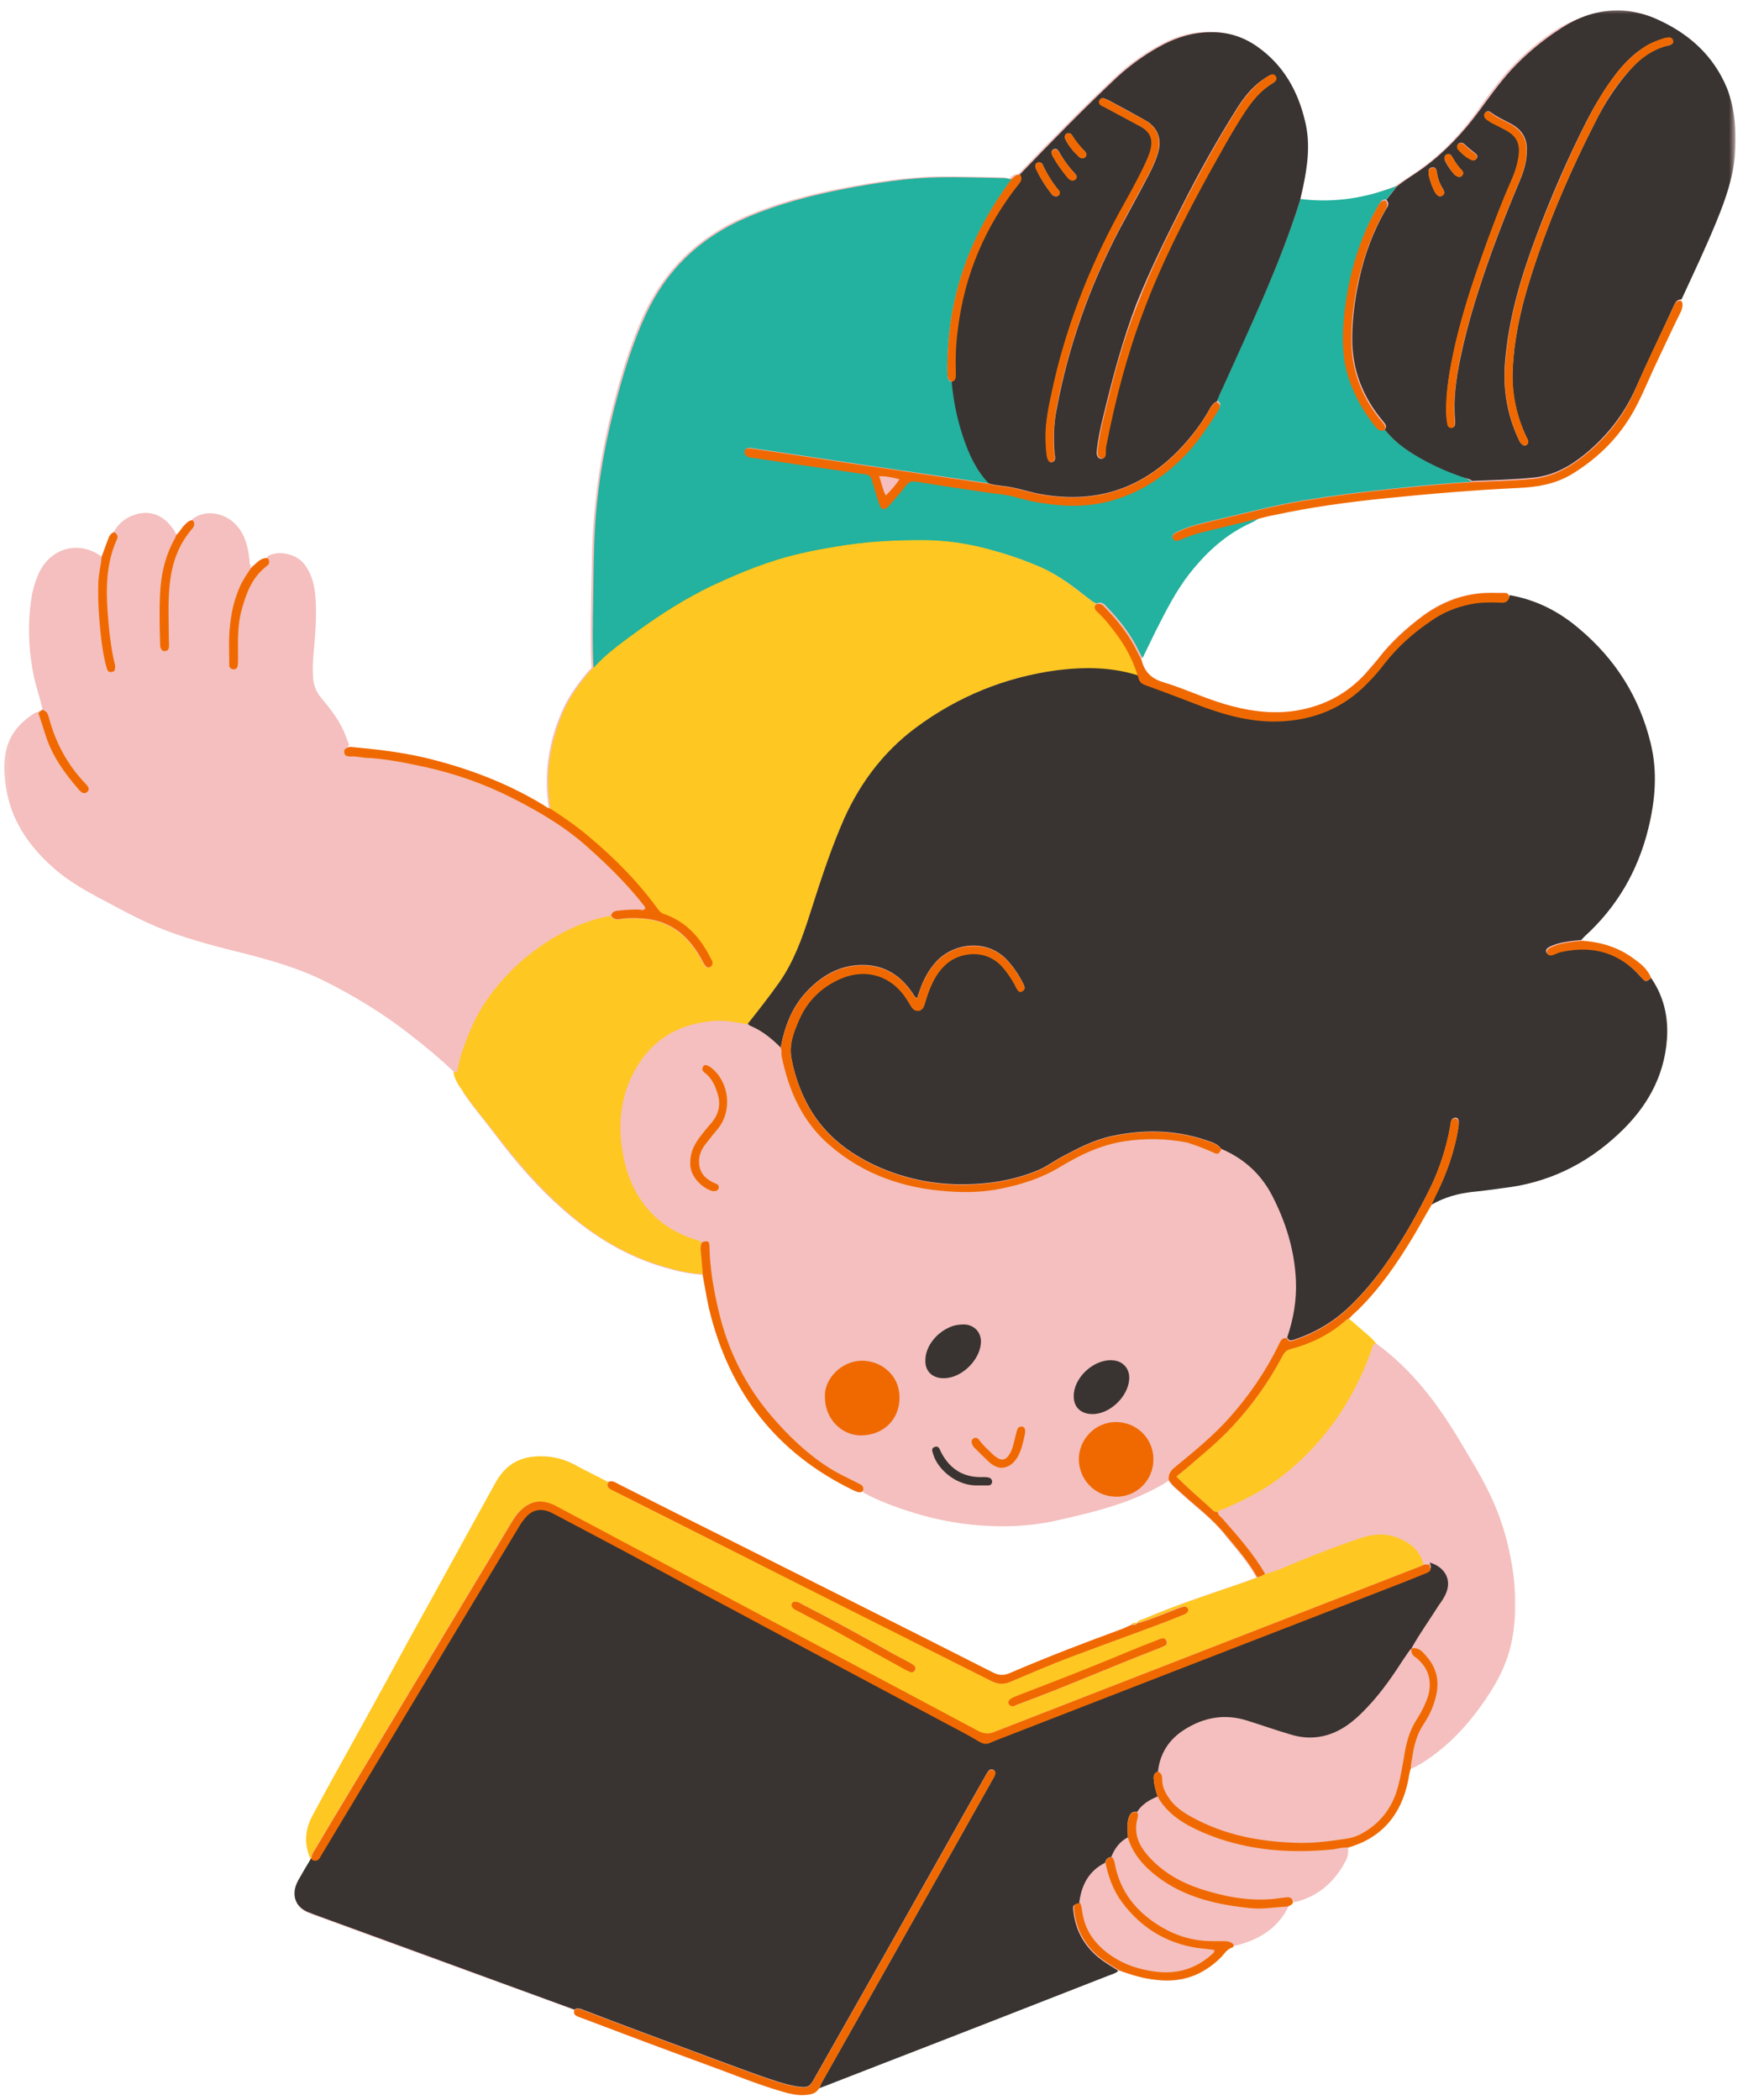 <svg xmlns="http://www.w3.org/2000/svg" width="186" height="224" viewBox="0 0 186 224" fill="none"><mask id="mask0_7441_16326" style="mask-type:luminance" maskUnits="userSpaceOnUse" x="0" y="0" width="186" height="224"><path d="M0.312 0.895H185.098V223.539H0.312V0.895Z" fill="white"></path></mask><g mask="url(#mask0_7441_16326)"><path d="M85.715 223.534C84.869 223.534 84.027 223.308 83.27 223.087C81.314 222.509 79.354 221.752 77.487 221.042C76.819 220.774 76.109 220.553 75.442 220.285C72.15 219.081 68.812 217.84 65.568 216.594L61.919 215.212C61.562 215.08 61.252 214.948 61.383 214.459L56.536 212.677L45.637 208.718C41.589 207.251 37.498 205.737 33.45 204.271C33.407 204.271 33.36 204.228 33.318 204.228C33.271 204.181 33.182 204.181 33.139 204.139C32.425 203.913 31.846 203.471 31.625 202.893C31.358 202.268 31.447 201.515 31.846 200.758C32.161 200.222 32.472 199.691 32.782 199.155C32.919 198.934 33.092 198.666 33.229 198.445H33.271L33.229 198.398C32.514 196.889 32.561 195.332 33.36 193.771C34.028 192.483 34.785 191.195 35.453 189.902L36.163 188.571L46.93 169.04C48.928 165.438 50.931 161.79 52.887 158.188C53.823 156.542 55.158 155.607 56.893 155.433C57.156 155.386 57.424 155.386 57.692 155.386C58.891 155.386 60.048 155.654 61.115 156.232C61.962 156.674 62.85 157.121 63.697 157.567C64.054 157.741 64.454 157.92 64.811 158.146C64.942 158.099 65.032 158.056 65.163 158.056C65.389 158.056 65.568 158.146 65.789 158.277C65.831 158.32 65.878 158.32 65.968 158.367C67.703 159.255 69.48 160.144 71.215 160.99C72.682 161.747 74.149 162.457 75.573 163.214L82.203 166.553C89.942 170.464 97.992 174.47 105.867 178.472C106.177 178.65 106.488 178.74 106.798 178.74C107.066 178.74 107.334 178.65 107.691 178.519C111.824 176.737 116.009 175.138 119.568 173.845C119.831 173.756 120.099 173.624 120.367 173.488C120.499 173.445 120.588 173.403 120.725 173.314C120.809 173.224 120.946 173.177 121.077 173.177C121.124 173.177 121.214 173.177 121.256 173.177C121.388 172.956 121.613 172.867 121.834 172.778C121.924 172.735 121.966 172.735 122.055 172.688C124.858 171.489 127.839 170.464 130.688 169.487C131.309 169.266 131.934 169.087 132.512 168.866C132.865 168.73 133.222 168.598 133.58 168.462L134.069 168.288C133.312 166.905 132.334 165.706 131.356 164.55C131.13 164.239 130.867 163.971 130.641 163.661C129.71 162.504 128.596 161.526 127.486 160.591C126.992 160.191 126.503 159.744 126.014 159.302C125.883 159.213 125.793 159.077 125.662 158.987C125.304 158.677 124.905 158.32 124.637 157.878C120.946 160.102 116.987 161.122 112.539 162.105C110.757 162.504 108.89 162.683 106.934 162.683C103.864 162.683 100.973 162.279 98.26 161.479C96.346 160.948 94.122 160.233 92.077 159.077C91.945 159.166 91.809 159.166 91.719 159.166C91.541 159.166 91.32 159.077 91.099 158.987C83.002 155.075 77.797 148.535 75.663 139.597C75.484 138.793 75.305 137.951 75.174 137.147C75.084 136.748 75.042 136.39 74.953 135.991C73.528 135.901 72.193 135.591 70.947 135.234C67.124 134.124 63.565 132.121 60.095 129.051C57.603 126.874 55.29 124.293 52.976 121.222C52.534 120.644 52.088 120.066 51.641 119.487C50.889 118.556 50.132 117.579 49.464 116.601L49.375 116.333C48.928 115.707 48.486 115.087 48.397 114.287C46.84 112.816 45.237 111.485 43.681 110.281C40.921 108.104 37.766 106.191 34.385 104.498C31.625 103.163 28.734 102.363 26.289 101.743C23.397 101.028 20.595 100.318 17.882 99.293C15.569 98.451 13.345 97.248 11.21 96.091L10.364 95.649C8.808 94.803 6.983 93.778 5.469 92.358C2.667 89.819 1.111 87.064 0.622 83.951C0.443 82.705 0.311 81.234 0.711 79.766C1.158 78.257 2.136 77.054 3.692 76.076C3.781 76.033 3.871 75.986 3.96 75.986C4.002 75.986 4.049 75.986 4.049 75.986C4.092 75.897 4.139 75.855 4.228 75.855L4.538 75.676C4.402 75.098 4.27 74.519 4.092 73.983C3.913 73.316 3.692 72.606 3.56 71.896C2.982 68.825 2.935 65.976 3.471 63.174C3.603 62.596 3.781 61.975 4.092 61.265C4.849 59.53 6.363 58.463 8.098 58.463C9.029 58.463 9.964 58.773 10.81 59.394L11.031 58.815C11.163 58.373 11.342 57.974 11.521 57.527C11.652 57.17 11.789 56.859 12.188 56.728C12.767 55.703 13.655 55.082 14.77 54.814C15.033 54.767 15.301 54.725 15.569 54.725C16.594 54.725 17.525 55.214 18.282 56.192C18.503 56.46 18.681 56.728 18.771 56.991C18.992 56.859 19.17 56.638 19.307 56.46C19.396 56.328 19.481 56.192 19.617 56.06L19.706 55.971C19.927 55.75 20.148 55.524 20.506 55.524C21.084 55.124 21.752 54.903 22.419 54.903C23.576 54.903 24.733 55.524 25.443 56.46C26.242 57.527 26.468 58.726 26.599 59.793C26.599 59.883 26.599 59.93 26.599 60.019C26.599 60.198 26.599 60.419 26.736 60.597L26.999 60.372C27.178 60.198 27.356 60.061 27.535 59.883C27.803 59.662 28.066 59.53 28.334 59.53C28.381 59.53 28.424 59.53 28.466 59.53C28.87 59.304 29.312 59.173 29.801 59.173C30.869 59.173 31.893 59.662 32.472 60.419C33.139 61.354 33.497 62.464 33.581 64.02C33.718 65.934 33.539 67.847 33.36 69.714L33.318 69.982C33.229 70.828 33.229 71.67 33.271 72.474C33.318 73.273 33.628 73.983 34.16 74.651C34.964 75.587 35.942 76.786 36.52 78.121C36.699 78.478 36.83 78.836 36.962 79.188C37.009 79.367 37.098 79.499 37.141 79.677C39.501 79.903 42.256 80.166 44.969 80.791C49.732 81.901 53.912 83.547 57.735 85.86L57.913 85.949C58.139 86.086 58.36 86.217 58.581 86.307C58.003 82.748 58.492 79.188 60.006 75.808C60.537 74.562 61.341 73.363 62.498 71.938C62.629 71.759 62.766 71.628 62.94 71.449L63.118 71.228C62.987 68.915 63.029 66.602 63.076 64.377V64.109C63.076 63.4 63.118 62.732 63.118 62.017C63.165 59.972 63.165 57.884 63.339 55.792C63.654 51.255 64.496 46.496 65.831 41.738C66.499 39.289 67.388 36.444 68.68 33.595C70.904 28.79 74.464 25.324 79.311 23.185C82.382 21.854 85.805 20.829 90.074 20.03C93.233 19.452 96.656 18.873 100.126 18.826C100.526 18.826 100.93 18.826 101.33 18.826C102.618 18.826 103.906 18.873 105.199 18.873C105.778 18.873 106.398 18.916 106.977 18.916C107.155 18.916 107.287 18.963 107.466 19.005C107.555 19.005 107.602 19.052 107.691 19.052C107.781 19.005 107.823 18.963 107.865 18.916C108.044 18.737 108.223 18.605 108.491 18.605C108.533 18.605 108.58 18.605 108.622 18.605C111.74 15.356 115.341 11.665 119.074 8.153C120.588 6.729 122.281 5.572 124.058 4.636C125.662 3.795 127.26 3.395 128.953 3.395H129.085C130.867 3.395 132.512 3.926 133.979 4.951C136.556 6.776 138.206 9.352 139.048 12.869C139.626 15.356 139.273 17.806 138.827 19.894C138.78 20.209 138.695 20.519 138.606 20.829L138.516 21.276C139.358 21.408 140.162 21.455 140.961 21.455C143.317 21.455 145.677 21.05 147.944 20.209C148.212 20.119 148.837 19.894 148.837 19.894C149.326 19.541 149.815 19.184 150.346 18.873C150.793 18.563 151.235 18.295 151.682 17.938C153.953 16.292 155.909 14.247 157.733 11.713L157.996 11.313C158.932 10.02 159.957 8.642 161.024 7.439C162.58 5.751 164.358 4.237 166.403 2.948C168.585 1.749 170.541 1.124 172.544 1.124C172.901 1.124 173.253 1.124 173.611 1.171C174.636 1.256 175.656 1.524 176.592 1.97C180.372 3.616 182.864 6.061 184.199 9.399C185.041 11.444 185.309 13.8 184.999 16.781C184.778 19.273 183.884 21.629 183.085 23.589C182.149 25.856 181.082 28.127 180.062 30.351C179.794 30.929 179.526 31.46 179.262 32.038C179.573 32.396 179.436 32.664 179.262 32.974C178.458 34.662 177.659 36.397 176.813 38.09C176.502 38.71 176.234 39.336 175.966 40.003C175.524 41.024 175.035 42.091 174.499 43.116C172.943 46.186 170.541 48.673 167.475 50.545C165.651 51.654 163.516 51.875 161.913 51.965C157.554 52.143 152.838 52.501 147.591 53.079C142.917 53.568 139.184 54.146 135.846 54.856C135.489 54.946 135.136 55.035 134.826 55.124C134.647 55.171 134.468 55.214 134.332 55.256C134.247 55.303 134.158 55.345 134.069 55.392C133.89 55.482 133.711 55.613 133.533 55.66C131.041 56.728 128.906 58.463 126.818 61.176C125.436 62.953 124.416 64.956 123.391 66.912L123.212 67.311C122.859 67.979 122.544 68.694 122.234 69.357C122.102 69.672 121.966 69.982 121.792 70.292C122.055 71.628 122.812 72.385 124.148 72.784C125.215 73.095 126.329 73.541 127.35 73.941C128.727 74.472 130.152 75.008 131.577 75.366C133.175 75.765 134.689 75.986 136.067 75.986C136.824 75.986 137.581 75.944 138.291 75.808C141.319 75.319 143.811 73.941 145.809 71.717L145.898 71.581C146.298 71.139 146.698 70.692 147.055 70.25C148.343 68.557 149.904 67.09 151.813 65.666C154.037 64.02 156.44 63.221 159.063 63.221C159.242 63.221 159.421 63.221 159.599 63.221H159.731C159.867 63.221 160.046 63.221 160.178 63.221C160.22 63.221 160.309 63.221 160.356 63.221H160.399C160.667 63.221 160.845 63.31 161.024 63.531C163.69 64.02 166.182 65.224 168.406 67.09C172.276 70.339 174.857 74.472 176.056 79.325C176.723 82.08 176.634 84.971 175.792 88.484C174.678 93.021 172.412 96.848 169.031 99.918C168.942 100.008 168.853 100.097 168.763 100.187L168.627 100.318C170.809 100.497 172.633 101.117 174.189 102.321C174.857 102.81 175.567 103.431 175.924 104.319C177.212 106.233 177.791 108.457 177.617 110.907C177.349 114.687 175.614 117.978 172.412 121.001C168.942 124.25 164.804 126.206 160.135 126.742C159.642 126.785 159.153 126.874 158.664 126.916C158.085 127.006 157.507 127.095 156.929 127.142C155.241 127.316 153.816 127.763 152.528 128.52C152.302 128.877 152.128 129.23 151.903 129.587C151.461 130.344 151.014 131.143 150.572 131.9C149.058 134.435 147.144 137.326 144.699 139.686L143.721 140.617L144.389 141.243C144.92 141.685 145.456 142.131 145.988 142.62L146.077 142.71C146.298 142.888 146.524 143.067 146.655 143.33C149.994 145.733 152.707 148.935 155.551 153.698L155.819 154.14C156.839 155.832 157.864 157.567 158.753 159.392C160.046 162.105 160.888 164.996 161.292 168.062C161.555 169.976 161.555 171.931 161.292 173.803C161.024 175.98 160.267 178.025 159.11 179.896C156.839 183.545 154.484 186.079 151.639 187.856C151.235 188.124 150.835 188.345 150.393 188.524C150.215 188.834 150.168 189.192 150.125 189.502C150.125 189.638 150.078 189.77 150.036 189.902C149.237 193.597 147.102 195.995 143.632 196.978C143.674 197.509 143.585 197.956 143.364 198.356C142.16 200.711 140.294 202.178 137.849 202.714C137.759 202.935 137.581 203.025 137.402 203.114C137.36 203.161 137.313 203.161 137.271 203.203C136.335 205.159 134.736 206.452 132.376 207.162L132.287 207.209C132.023 207.294 131.708 207.383 131.398 207.383H131.356C131.309 207.43 131.309 207.472 131.309 207.519C131.266 207.562 131.266 207.651 131.219 207.651C130.777 207.787 130.509 208.098 130.241 208.408C130.152 208.54 130.02 208.676 129.884 208.808C128.196 210.411 126.372 211.21 124.19 211.21C123.837 211.21 123.438 211.168 123.08 211.121C121.834 210.989 120.588 210.632 119.074 210.096C118.811 210.322 118.543 210.453 118.275 210.543L118.097 210.632C109.915 213.834 101.729 217.036 93.544 220.196C92.034 220.774 90.563 221.352 89.053 221.931L87.14 222.688C86.782 223.219 86.293 223.355 85.626 223.397C85.852 223.487 85.762 223.534 85.715 223.534ZM125.036 156.763C124.768 157.031 124.684 157.299 124.684 157.61H124.726C124.684 157.299 124.815 157.078 125.036 156.763Z" fill="#F4BFBE"></path></g><path d="M157.019 51.387C154.038 51.566 151.015 51.876 148.034 52.191C145.011 52.501 142.03 52.901 139.007 53.39C136.115 53.879 133.223 54.636 130.374 55.304C129.086 55.614 127.797 55.882 126.551 56.329C126.194 56.46 125.795 56.639 125.437 56.818C125.216 56.949 125.038 57.128 125.174 57.396C125.263 57.706 125.526 57.659 125.795 57.617C125.884 57.57 125.973 57.528 126.105 57.485C126.73 57.217 127.351 56.992 127.976 56.818C130.111 56.282 132.245 55.793 134.422 55.257C134.159 55.393 133.933 55.572 133.67 55.703C130.91 56.907 128.775 58.863 126.951 61.176C125.484 63.043 124.417 65.177 123.35 67.27C122.861 68.248 122.414 69.226 121.925 70.204C121.793 69.936 121.657 69.715 121.525 69.447C120.679 67.669 119.48 66.156 118.145 64.778C117.877 64.468 117.566 64.11 117.03 64.378C116.631 64.247 116.363 63.978 116.052 63.753C114.585 62.596 113.071 61.444 111.336 60.64C109.559 59.841 107.693 59.173 105.779 58.684C103.376 58.017 100.974 57.659 98.482 57.659C95.858 57.659 93.234 57.749 90.611 58.148C88.918 58.374 87.23 58.684 85.538 59.084C82.204 59.841 79.002 61.129 75.932 62.596C73.219 63.889 70.727 65.488 68.324 67.223C66.636 68.427 64.944 69.625 63.519 71.182C63.477 71.229 63.387 71.271 63.34 71.318C63.209 68.958 63.256 66.555 63.298 64.2C63.34 61.444 63.34 58.637 63.519 55.882C63.834 51.124 64.723 46.45 66.011 41.824C66.768 39.068 67.657 36.308 68.86 33.685C71.084 28.837 74.639 25.414 79.533 23.275C83.003 21.766 86.605 20.83 90.3 20.12C93.634 19.495 96.972 18.963 100.353 18.916C102.619 18.874 104.933 18.963 107.246 19.006C107.467 19.006 107.693 19.095 107.956 19.142C107.646 19.542 107.377 19.941 107.067 20.383C103.865 25.01 101.862 30.083 101.284 35.688C101.152 37.065 101.063 38.443 101.105 39.825C101.105 40.225 101.105 40.667 101.641 40.756C101.82 42.759 102.22 44.715 102.84 46.587C103.419 48.411 104.133 50.188 105.558 51.566C104.665 51.434 103.776 51.303 102.887 51.166C99.46 50.677 96.037 50.146 92.609 49.652C89.144 49.121 85.716 48.632 82.246 48.096C81.536 48.007 80.822 47.875 80.112 47.785C79.801 47.743 79.533 47.833 79.491 48.143C79.444 48.453 79.712 48.585 79.98 48.632C80.022 48.632 80.069 48.632 80.159 48.632C81.936 48.9 83.713 49.163 85.538 49.431C87.808 49.788 90.075 50.099 92.346 50.409C92.788 50.456 92.966 50.677 93.103 51.077C93.324 51.876 93.545 52.68 93.813 53.437C94.081 54.279 94.391 54.326 95.012 53.658C95.59 52.99 96.168 52.323 96.704 51.655C97.015 51.213 97.372 51.124 97.861 51.213C100.264 51.613 102.709 51.923 105.111 52.323C106.221 52.501 107.335 52.591 108.402 52.859C109.338 53.122 110.269 53.348 111.205 53.479C113.607 53.879 116.01 53.879 118.413 53.301C121.478 52.544 124.06 50.856 126.283 48.632C127.75 47.165 128.907 45.43 130.021 43.648C130.242 43.295 130.374 42.98 129.885 42.717C130.064 42.27 130.242 41.824 130.463 41.382C133.444 34.752 136.604 28.169 138.781 21.23C141.988 21.629 145.142 21.23 148.17 20.162C148.481 20.073 148.749 19.941 149.059 19.852C148.702 20.341 148.302 20.83 147.945 21.277C147.592 21.23 147.413 21.408 147.235 21.676C147.014 22.076 146.788 22.476 146.567 22.875C144.832 26.303 143.854 29.994 143.497 33.821C143.318 35.688 143.318 37.554 143.765 39.379C144.301 41.603 145.321 43.559 146.746 45.294C147.014 45.609 147.235 45.919 147.724 45.782C148.57 46.85 149.637 47.696 150.794 48.411C152.529 49.478 154.396 50.32 156.309 50.945C156.577 51.166 156.841 51.166 157.019 51.387Z" fill="#22B29F"></path><path d="M49.556 116.644C49.067 115.934 48.489 115.219 48.399 114.33C48.71 114.509 48.799 114.33 48.841 114.02C49.067 112.685 49.556 111.486 50.045 110.24C52.626 103.7 59.43 98.673 65.166 97.695C65.345 98.048 65.655 98.137 66.059 98.095C66.812 97.963 67.616 97.963 68.373 98.006C69.971 98.095 71.396 98.584 72.642 99.609C73.531 100.361 74.198 101.255 74.777 102.275C74.908 102.543 75.045 102.811 75.219 103.032C75.308 103.211 75.487 103.3 75.712 103.211C75.933 103.121 76.022 102.9 75.975 102.675C75.975 102.585 75.933 102.454 75.844 102.364C74.777 100.187 73.263 98.405 70.86 97.559C70.55 97.47 70.371 97.296 70.192 97.07C68.105 94.178 65.613 91.644 62.9 89.378C61.611 88.264 60.187 87.286 58.762 86.35C58.142 82.706 58.673 79.236 60.14 75.856C60.765 74.431 61.654 73.185 62.632 71.986C62.853 71.718 63.031 71.497 63.257 71.271C63.342 71.229 63.389 71.182 63.431 71.14C64.856 69.583 66.548 68.427 68.236 67.181C70.639 65.446 73.173 63.842 75.844 62.554C78.957 61.087 82.116 59.794 85.45 59.042C87.142 58.638 88.83 58.374 90.523 58.106C93.147 57.749 95.728 57.617 98.394 57.617C100.886 57.617 103.288 57.974 105.691 58.638C107.605 59.173 109.429 59.794 111.249 60.598C112.983 61.397 114.455 62.554 115.964 63.711C116.275 63.979 116.59 64.247 116.942 64.331C116.768 64.646 116.9 64.867 117.121 65.088C117.836 65.714 118.414 66.471 118.992 67.223C120.149 68.695 120.991 70.34 121.527 72.118C118.677 71.182 115.743 71.182 112.81 71.539C107.247 72.249 102.221 74.299 97.726 77.68C94.035 80.435 91.459 83.994 89.724 88.221C88.431 91.334 87.41 94.536 86.385 97.695C85.586 100.187 84.697 102.632 83.183 104.809C82.116 106.323 80.959 107.79 79.803 109.262C78.646 109.083 77.442 108.815 76.243 108.905C72.642 109.173 69.84 110.682 67.968 113.794C66.459 116.286 66.012 119.046 66.37 121.938C66.591 123.715 67.037 125.408 67.926 127.007C69.351 129.546 71.438 131.144 74.151 132.033C74.419 132.122 74.73 132.122 74.908 132.432C74.687 132.879 74.777 133.326 74.819 133.725C74.866 134.435 74.955 135.192 74.998 135.902C73.62 135.86 72.332 135.55 70.996 135.15C66.859 133.993 63.342 131.812 60.14 128.967C57.474 126.607 55.161 123.936 53.026 121.134C51.912 119.714 50.666 118.247 49.556 116.644ZM151.905 166.906C151.863 166.953 151.816 166.953 151.773 166.995C136.558 172.91 121.306 178.83 106.091 184.745C105.47 185.013 104.981 184.966 104.356 184.655C94.571 179.451 84.829 174.246 75.045 169.041C69.793 166.238 64.498 163.436 59.251 160.634C57.784 159.882 56.585 160.056 55.429 161.212C55.114 161.527 54.85 161.927 54.625 162.28C50.355 169.398 46.086 176.47 41.817 183.588C39.057 188.168 36.302 192.705 33.584 197.289C33.363 197.647 33.142 197.957 33.231 198.399H33.184C32.427 196.8 32.517 195.244 33.321 193.73C34.252 191.995 35.187 190.26 36.165 188.525C38.657 184.035 41.149 179.54 43.594 175.003C46.707 169.398 49.777 163.751 52.89 158.147C53.778 156.543 55.071 155.565 56.938 155.387C58.405 155.255 59.83 155.476 61.207 156.186C62.411 156.854 63.657 157.432 64.903 158.1C64.677 158.678 65.077 158.857 65.481 159.035C68.194 160.413 70.907 161.748 73.62 163.126C84.34 168.509 95.06 173.893 105.78 179.319C106.49 179.672 107.116 179.719 107.826 179.408C109.918 178.52 112.006 177.626 114.098 176.827C117.521 175.539 120.991 174.293 124.418 173C125.086 172.736 125.754 172.468 126.417 172.2C126.685 172.069 126.863 171.89 126.732 171.58C126.595 171.312 126.332 171.312 126.106 171.401C125.796 171.49 125.439 171.622 125.128 171.758C123.882 172.247 122.636 172.826 121.306 173.136C121.127 173.315 120.948 173.315 120.77 173.268C120.901 173.089 121.127 173.089 121.306 173.136C121.48 172.826 121.837 172.779 122.105 172.689C125.528 171.222 129.045 170.066 132.557 168.867C133.093 168.688 133.624 168.509 134.113 168.288C134.424 168.241 134.692 168.11 134.96 167.931C136.206 167.621 137.405 167.042 138.608 166.553C140.785 165.66 143.009 164.819 145.233 164.062C146.569 163.615 147.946 163.526 149.281 164.104C150.574 164.64 151.595 165.486 151.905 166.906ZM97.594 177.716C97.463 177.584 97.284 177.495 97.148 177.405C96.485 177.048 95.817 176.695 95.192 176.338C92.079 174.561 88.92 172.826 85.718 171.18C85.497 171.044 85.276 170.912 85.008 170.865C84.829 170.865 84.65 170.865 84.561 171.044C84.472 171.222 84.519 171.401 84.65 171.533C84.782 171.669 84.961 171.758 85.139 171.843C86.296 172.468 87.453 173.047 88.609 173.667C91.28 175.139 93.903 176.606 96.57 178.073C96.795 178.205 97.016 178.294 97.237 178.383C97.416 178.43 97.594 178.341 97.684 178.162C97.726 177.984 97.726 177.852 97.594 177.716ZM124.508 175.05C124.418 174.871 124.24 174.735 124.061 174.782C123.84 174.824 123.661 174.913 123.44 175.003C121.39 175.76 119.392 176.648 117.389 177.448C114.544 178.604 111.653 179.719 108.761 180.828C108.446 180.965 108.094 181.054 107.826 181.275C107.694 181.407 107.605 181.543 107.694 181.764C107.783 181.943 107.915 181.985 108.136 182.032C108.272 181.985 108.493 181.9 108.672 181.811C113.74 179.94 118.724 177.763 123.793 175.802C123.972 175.717 124.193 175.628 124.371 175.539C124.508 175.402 124.597 175.224 124.508 175.05ZM129.487 161.17C129.666 161.302 129.844 161.302 129.976 161.349C130.112 161.081 130.423 161.081 130.643 160.991C132.646 160.103 134.602 159.167 136.384 157.832C140.296 154.898 143.235 151.16 145.28 146.712C145.722 145.781 146.08 144.845 146.39 143.91C146.479 143.689 146.479 143.378 146.879 143.378C146.7 143.063 146.437 142.842 146.211 142.621C145.459 141.954 144.702 141.333 143.945 140.665C143.724 140.755 143.545 140.929 143.367 141.065C141.674 142.4 139.765 143.331 137.715 143.91C137.273 144.046 137.052 144.267 136.873 144.624C135.449 147.337 133.671 149.824 131.579 152.095C130.112 153.699 128.42 155.029 126.821 156.454C126.417 156.811 126.017 157.122 125.528 157.521C125.885 157.879 126.243 158.189 126.595 158.546C127.531 159.435 128.509 160.281 129.487 161.17Z" fill="#FFC721"></path><mask id="mask1_7441_16326" style="mask-type:luminance" maskUnits="userSpaceOnUse" x="0" y="53" width="163" height="159"><path d="M0.312 53.79H162.187V211.47H0.312V53.79Z" fill="white"></path></mask><g mask="url(#mask1_7441_16326)"><path d="M125.35 156.502C127.4 154.856 129.445 153.164 131.18 151.208C133.268 148.847 135.05 146.271 136.428 143.421C136.606 143.069 136.738 142.664 137.274 142.754C137.941 140.798 138.294 138.795 138.21 136.707C138.073 133.501 137.137 130.477 135.671 127.633C134.472 125.319 132.647 123.674 130.245 122.649C129.934 123.185 129.887 123.227 129.309 122.959C128.467 122.559 127.574 122.249 126.685 122.07C124.419 121.629 122.148 121.581 119.882 121.939C117.39 122.338 115.166 123.406 113.031 124.694C111.118 125.851 109.025 126.565 106.848 126.965C104.982 127.318 103.068 127.365 101.197 127.275C96.486 126.965 92.169 125.498 88.478 122.338C85.54 119.804 84.12 116.513 83.363 112.817C83.316 112.554 83.405 112.239 83.273 111.976C82.338 111.04 81.36 110.241 80.161 109.705C80.025 109.662 79.846 109.573 79.757 109.437C78.6 109.263 77.401 108.995 76.202 109.084C72.596 109.347 69.793 110.861 67.927 113.974C66.413 116.466 65.971 119.226 66.323 122.117C66.549 123.895 66.991 125.587 67.88 127.186C69.304 129.72 71.397 131.324 74.11 132.212C74.378 132.302 74.688 132.302 74.867 132.612C75.487 132.391 75.624 132.48 75.666 133.101C75.713 135.414 76.113 137.685 76.644 139.951C77.622 144.136 79.446 147.827 82.249 151.118C84.073 153.295 86.118 155.209 88.521 156.723C89.499 157.343 90.524 157.79 91.544 158.321C91.901 158.5 92.259 158.726 92.122 159.215C94.083 160.282 96.171 160.992 98.305 161.617C101.155 162.417 104.046 162.816 106.98 162.816C108.851 162.816 110.76 162.638 112.585 162.238C116.769 161.302 120.949 160.324 124.64 158.011C124.598 157.254 124.861 156.854 125.35 156.502ZM76.602 120.425C76.155 120.961 75.713 121.492 75.309 122.028C74.909 122.559 74.641 123.095 74.599 123.763C74.509 124.873 75.045 125.587 75.976 126.076C76.155 126.166 76.334 126.208 76.465 126.297C76.644 126.387 76.733 126.565 76.691 126.744C76.644 126.965 76.465 127.054 76.291 127.054C76.113 127.054 75.934 127.054 75.755 126.965C74.777 126.518 73.574 125.409 73.663 123.984C73.621 122.649 74.331 121.713 75.088 120.782C75.398 120.425 75.713 120.068 76.023 119.668C76.691 118.869 76.912 117.933 76.644 116.913C76.423 115.935 76.023 115.041 75.177 114.421C74.909 114.242 74.867 113.974 75.045 113.753C75.219 113.532 75.487 113.574 75.713 113.711C75.798 113.753 75.887 113.842 75.976 113.885C77.848 115.488 78.158 118.511 76.602 120.425ZM91.948 153.121C89.724 153.164 88.032 151.297 88.032 149.026C87.9 147.07 89.809 145.067 92.08 145.114C94.083 145.156 95.95 146.713 95.992 149.026C96.039 151.429 94.304 153.074 91.948 153.121ZM98.752 145.114C98.752 143.6 99.998 142.044 101.644 141.465C102.043 141.334 102.49 141.287 102.889 141.287C104.046 141.334 104.803 142.222 104.667 143.379C104.488 145.156 102.621 146.981 100.797 147.023C99.598 147.07 98.71 146.36 98.752 145.114ZM105.471 158.411C105.156 158.411 104.845 158.411 104.488 158.411C102.132 158.547 100.177 156.765 99.641 155.256C99.641 155.209 99.598 155.167 99.598 155.12C99.509 154.809 99.33 154.452 99.73 154.32C100.13 154.142 100.266 154.499 100.398 154.809C101.244 156.765 102.8 157.659 104.892 157.569C105.066 157.569 105.245 157.569 105.424 157.611C105.645 157.659 105.823 157.79 105.823 158.058C105.913 158.237 105.734 158.411 105.471 158.411ZM109.34 153.121C109.162 153.963 109.025 154.809 108.536 155.519C108.184 156.097 107.737 156.586 106.848 156.586C106.449 156.544 105.96 156.366 105.602 156.013C105.066 155.519 104.535 154.988 103.999 154.452C103.91 154.363 103.778 154.189 103.736 154.052C103.646 153.831 103.646 153.563 103.91 153.432C104.135 153.295 104.356 153.432 104.488 153.61C104.892 154.142 105.424 154.631 105.913 155.12C106.891 156.013 107.427 155.877 107.958 154.678C108.226 154.099 108.315 153.521 108.447 152.896C108.536 152.585 108.536 152.139 109.072 152.186C109.383 152.228 109.472 152.496 109.34 153.121ZM118.768 145.114C119.882 145.203 120.592 146.045 120.502 147.159C120.371 148.984 118.415 150.85 116.591 150.85C115.345 150.85 114.545 150.093 114.588 148.894C114.63 146.938 116.769 144.978 118.768 145.114ZM118.993 159.704C116.68 159.657 115.077 157.743 115.077 155.698C115.077 153.742 116.68 151.697 119.078 151.739C121.391 151.786 123.037 153.61 123.037 155.698C123.084 158.1 121.081 159.746 118.993 159.704ZM68.016 97.029C67.259 97.029 66.549 97.071 65.792 97.16C65.482 97.207 65.256 97.339 65.167 97.649C59.431 98.627 52.627 103.658 50.046 110.194C49.557 111.44 49.068 112.686 48.842 113.974C48.8 114.242 48.711 114.421 48.4 114.289C46.933 112.864 45.33 111.571 43.727 110.33C40.835 108.059 37.722 106.192 34.431 104.547C31.85 103.301 29.137 102.502 26.382 101.787C23.532 101.077 20.688 100.362 17.928 99.342C15.304 98.364 12.859 96.982 10.414 95.693C8.679 94.758 6.987 93.737 5.52 92.402C3.028 90.136 1.203 87.418 0.672 83.995C0.446 82.618 0.357 81.193 0.761 79.815C1.25 78.17 2.318 77.013 3.738 76.077C3.874 75.988 3.963 75.988 4.142 75.988C4.142 75.856 4.231 75.856 4.316 75.856C4.274 75.946 4.231 75.988 4.142 75.988C4.405 76.834 4.673 77.634 4.941 78.48C5.651 80.657 6.944 82.439 8.411 84.127C8.811 84.616 9.079 84.663 9.342 84.442C9.61 84.216 9.568 83.953 9.121 83.506C7.208 81.503 5.962 79.148 5.252 76.477C5.162 76.077 4.984 75.809 4.584 75.678C4.316 74.389 3.874 73.186 3.606 71.897C3.028 69.006 2.938 66.067 3.517 63.176C3.653 62.513 3.874 61.887 4.142 61.267C5.341 58.464 8.411 57.571 10.856 59.395C10.767 60.289 10.546 61.13 10.499 62.019C10.414 64.201 10.588 66.382 10.856 68.559C10.988 69.495 11.124 70.383 11.392 71.272C11.482 71.582 11.613 71.761 11.97 71.672C12.281 71.629 12.281 71.361 12.281 71.093C12.281 71.009 12.281 70.872 12.234 70.783C11.881 69.316 11.703 67.802 11.566 66.293C11.303 63.312 11.213 60.373 12.46 57.571C12.638 57.171 12.549 56.908 12.145 56.729C12.723 55.704 13.616 55.084 14.726 54.816C16.193 54.505 17.349 55.037 18.285 56.193C18.464 56.461 18.642 56.682 18.774 56.993C18.685 57.171 18.642 57.35 18.553 57.486C17.575 59.264 17.128 61.22 17.039 63.223C16.95 65 16.997 66.782 17.039 68.559C17.039 68.738 17.039 68.916 17.128 69.095C17.218 69.274 17.349 69.406 17.575 69.358C17.796 69.358 17.928 69.227 17.975 69.006C18.017 68.738 17.975 68.47 17.975 68.202C17.975 66.114 17.838 63.98 18.106 61.887C18.374 59.842 19.042 57.975 20.42 56.372C20.73 56.015 20.777 55.751 20.509 55.394C22.112 54.148 24.379 54.858 25.446 56.283C26.203 57.261 26.471 58.417 26.603 59.621C26.65 59.884 26.56 60.152 26.781 60.373C26.292 61.088 25.803 61.798 25.493 62.555C24.957 63.801 24.647 65.136 24.51 66.472C24.336 67.891 24.426 69.274 24.426 70.694C24.426 70.741 24.426 70.783 24.426 70.872C24.468 71.051 24.6 71.183 24.825 71.23C25.089 71.23 25.267 71.14 25.314 70.872C25.357 70.604 25.357 70.341 25.357 70.073C25.357 68.38 25.267 66.645 25.714 65C26.203 63.176 26.824 61.441 28.385 60.242C28.737 59.974 28.784 59.71 28.516 59.353C29.715 58.638 31.676 59.085 32.517 60.242C33.322 61.309 33.585 62.555 33.674 63.843C33.81 65.846 33.632 67.849 33.453 69.805C33.364 70.651 33.364 71.451 33.411 72.297C33.453 73.096 33.763 73.853 34.299 74.474C35.188 75.541 36.077 76.656 36.655 77.944C36.881 78.433 37.055 78.969 37.28 79.5C36.965 79.59 36.566 79.679 36.655 80.079C36.702 80.436 37.102 80.525 37.412 80.483C37.901 80.436 38.437 80.572 38.926 80.615C41.103 80.704 43.195 81.146 45.288 81.593C48.532 82.302 51.691 83.417 54.672 84.931C57.653 86.44 60.498 88.133 62.943 90.399C65.035 92.27 66.991 94.226 68.726 96.45C68.773 96.54 68.862 96.629 68.773 96.761C68.547 97.118 68.284 97.029 68.016 97.029ZM161.516 173.894C161.248 176.118 160.491 178.116 159.335 180.03C157.379 183.189 155.023 185.992 151.864 187.995C151.464 188.258 151.064 188.484 150.618 188.662C150.575 188.258 150.707 187.858 150.749 187.506C150.928 186.26 151.238 185.056 151.953 183.989C152.484 183.189 152.931 182.301 153.199 181.323C153.688 179.63 153.462 178.116 152.306 176.785C151.864 176.292 151.464 175.629 150.618 175.85C150.575 176.207 150.66 176.517 150.975 176.738C151.017 176.785 151.064 176.828 151.107 176.828C152.842 178.205 152.842 180.077 152.132 181.633C151.864 182.301 151.506 182.921 151.107 183.547C150.35 184.746 150.039 186.081 149.818 187.459C149.64 188.526 149.461 189.551 149.193 190.571C148.615 192.795 147.326 194.488 145.323 195.597C144.745 195.912 144.167 196.086 143.499 196.176C141.722 196.444 139.897 196.665 138.12 196.575C134.293 196.444 130.644 195.734 127.221 193.862C126.243 193.331 125.308 192.706 124.687 191.728C124.283 191.15 124.019 190.529 124.019 189.814C124.019 189.415 123.93 189.151 123.573 188.973C123.794 187.059 124.772 185.592 126.375 184.525C128.467 183.189 130.691 182.743 133.094 183.547C134.603 184.036 136.117 184.567 137.674 185.014C140.118 185.724 142.3 185.192 144.256 183.678C144.924 183.189 145.502 182.564 146.038 181.986C147.505 180.429 148.662 178.652 149.861 176.87C150.082 176.517 150.307 176.118 150.618 175.85C151.506 174.246 152.574 172.78 153.552 171.223C153.777 170.824 154.041 170.466 154.266 170.067C154.976 168.553 154.219 167.175 152.531 166.907C152.353 166.907 152.132 166.907 151.953 166.907C151.596 165.487 150.575 164.594 149.329 164.015C147.994 163.437 146.616 163.526 145.281 163.973C143.057 164.73 140.833 165.576 138.651 166.465C137.453 166.954 136.296 167.532 135.003 167.843C133.757 165.708 132.111 163.841 130.466 161.97C130.292 161.749 129.977 161.617 129.977 161.302C130.113 161.039 130.423 161.039 130.644 160.95C132.647 160.056 134.603 159.125 136.385 157.79C140.297 154.856 143.236 151.118 145.281 146.67C145.723 145.735 146.08 144.799 146.391 143.868C146.48 143.642 146.48 143.332 146.88 143.332C150.66 146.092 153.42 149.741 155.775 153.7C156.89 155.566 158.046 157.433 158.982 159.389C160.313 162.149 161.117 165.04 161.516 168.111C161.737 170.067 161.784 171.98 161.516 173.894ZM143.856 197.154C143.899 197.647 143.814 198.136 143.588 198.536C142.389 200.802 140.607 202.359 138.073 202.937C137.984 202.537 137.674 202.406 137.274 202.448C136.785 202.495 136.296 202.584 135.76 202.627C133.136 202.848 130.644 202.359 128.152 201.559C125.975 200.849 124.019 199.735 122.505 198C121.48 196.843 120.949 195.555 121.391 193.999C121.438 193.773 121.48 193.599 121.349 193.373C121.838 192.574 122.637 192.127 123.53 191.728C124.283 193.11 125.439 194.041 126.775 194.798C127.842 195.376 128.909 195.823 130.066 196.223C134.025 197.558 138.073 197.779 142.164 197.379C142.742 197.29 143.278 197.069 143.856 197.154ZM137.495 203.384C136.475 205.476 134.74 206.675 132.6 207.343C132.29 207.432 131.937 207.564 131.58 207.564C131.401 207.164 131.044 207.122 130.644 207.075C130.202 207.075 129.798 207.075 129.356 207.075C127.353 207.075 125.486 206.543 123.751 205.476C121.17 203.915 119.435 201.738 118.904 198.715C118.857 198.489 118.768 198.268 118.589 198.089C118.904 197.154 119.482 196.444 120.371 195.997C120.902 197.779 122.106 199.067 123.483 200.135C126.464 202.406 129.934 203.163 133.536 203.515C134.914 203.652 136.207 203.384 137.495 203.384ZM127.71 207.832C128.331 207.921 128.956 207.963 129.577 208.053C129.624 208.321 129.445 208.41 129.309 208.542C127.574 210.098 125.529 210.676 123.262 210.366C121.57 210.145 120.013 209.656 118.589 208.678C116.901 207.521 115.744 206.007 115.476 203.873C115.434 203.562 115.387 203.294 115.255 203.026C115.476 201.16 116.233 199.603 118.011 198.715C118.326 200.224 118.857 201.691 119.793 202.937C121.748 205.65 124.419 207.296 127.71 207.832Z" fill="#F4BFBE"></path></g><mask id="mask2_7441_16326" style="mask-type:luminance" maskUnits="userSpaceOnUse" x="30" y="0" width="156" height="224"><path d="M30.988 0.895H185.1V223.507H30.988V0.895Z" fill="white"></path></mask><g mask="url(#mask2_7441_16326)"><path d="M184.288 9.399C182.817 5.84 180.104 3.48 176.634 1.97C175.703 1.571 174.678 1.303 173.658 1.171C171.076 0.903 168.763 1.613 166.628 2.991C164.625 4.284 162.848 5.751 161.245 7.486C160.046 8.821 158.979 10.288 157.907 11.755C156.176 14.115 154.216 16.203 151.86 17.938C150.924 18.605 149.946 19.184 149.058 19.894C148.7 20.383 148.301 20.876 147.943 21.318C148.258 21.629 148.169 21.944 147.943 22.254C146.523 24.657 145.588 27.233 145.009 29.946C144.563 31.996 144.299 34.084 144.299 36.176C144.299 39.51 145.456 42.401 147.591 44.94C147.812 45.204 148.08 45.472 147.769 45.829C148.611 46.896 149.678 47.743 150.835 48.453C152.57 49.52 154.441 50.366 156.35 50.987C156.576 51.076 156.886 51.076 157.065 51.302C159.289 51.212 161.466 51.166 163.69 50.944C165.74 50.724 167.475 49.788 169.073 48.495C171.429 46.586 173.3 44.226 174.546 41.423C175.835 38.489 177.259 35.598 178.595 32.664C178.768 32.306 178.905 31.907 179.436 31.949C180.729 29.147 182.064 26.345 183.221 23.5C184.11 21.318 184.909 19.052 185.13 16.692C185.309 14.289 185.219 11.802 184.288 9.399ZM155.861 15.225C156.04 15.225 156.176 15.272 156.308 15.403C156.665 15.761 157.018 16.024 157.418 16.339C157.596 16.471 157.733 16.649 157.596 16.87C157.465 17.139 157.197 17.139 156.976 17.002C156.44 16.739 155.998 16.381 155.64 15.893C155.372 15.624 155.551 15.272 155.861 15.225ZM153.905 20.876C153.595 21.05 153.416 20.876 153.238 20.651C152.927 20.251 152.438 18.916 152.438 18.384C152.438 18.159 152.481 17.895 152.838 17.849C153.195 17.806 153.285 18.074 153.327 18.337C153.416 19.005 153.637 19.631 153.995 20.162C154.126 20.43 154.216 20.698 153.905 20.876ZM154.394 16.471C154.662 16.339 154.841 16.513 154.973 16.739C155.241 17.228 155.551 17.717 155.998 18.159C156.087 18.248 156.087 18.337 156.129 18.384C156.176 18.652 155.908 18.873 155.683 18.873C155.509 18.826 155.33 18.737 155.194 18.605C154.794 18.159 154.484 17.717 154.216 17.181C154.084 16.87 154.126 16.602 154.394 16.471ZM155.819 38.311C155.372 40.492 155.062 42.669 155.283 44.893C155.283 44.983 155.283 45.072 155.283 45.114C155.283 45.34 155.241 45.561 154.973 45.608C154.662 45.65 154.531 45.472 154.484 45.204C154.352 44.715 154.352 44.183 154.352 43.694C154.352 41.959 154.573 40.224 154.93 38.532C155.772 34.173 157.197 29.946 158.711 25.766C159.51 23.632 160.309 21.497 161.245 19.363C161.644 18.474 162.002 17.538 162.091 16.56C162.27 15.272 161.865 14.468 160.714 13.847C160.178 13.579 159.689 13.311 159.153 13.043C158.979 12.959 158.8 12.822 158.621 12.691C158.4 12.465 158.353 12.202 158.532 11.976C158.753 11.755 158.979 11.891 159.153 12.023C159.731 12.465 160.446 12.78 161.113 13.133C162.401 13.8 162.937 14.694 162.937 15.935C162.937 17.228 162.622 18.206 162.223 19.184C161.156 21.718 160.135 24.257 159.2 26.834C157.864 30.572 156.618 34.399 155.819 38.311ZM178.279 4.773C178.19 4.815 178.106 4.862 177.969 4.862C176.281 5.262 174.988 6.24 173.879 7.528C172.586 9 171.518 10.598 170.587 12.333C167.559 18.206 164.936 24.257 163.022 30.614C162.18 33.463 161.555 36.397 161.423 39.425C161.287 41.959 161.823 44.362 162.89 46.628C162.937 46.765 163.022 46.849 163.069 46.986C163.111 47.164 163.069 47.343 162.89 47.475C162.712 47.606 162.533 47.517 162.401 47.385C162.223 47.254 162.133 47.028 162.044 46.849C160.798 44.183 160.356 41.381 160.624 38.442C161.024 33.773 162.359 29.368 164.005 25.009C165.561 20.919 167.296 16.87 169.294 12.959C170.23 11.134 171.297 9.352 172.543 7.754C173.39 6.686 174.368 5.708 175.524 4.994C176.145 4.594 176.86 4.326 177.57 4.105C177.701 4.058 177.88 4.058 178.016 4.016C178.279 4.016 178.458 4.105 178.505 4.373C178.595 4.552 178.458 4.683 178.279 4.773ZM104.931 157.568C105.11 157.568 105.289 157.568 105.467 157.61C105.688 157.657 105.867 157.789 105.867 158.057C105.867 158.32 105.688 158.456 105.467 158.456C105.152 158.456 104.842 158.456 104.485 158.456C102.129 158.588 100.173 156.811 99.637 155.297C99.637 155.254 99.595 155.207 99.595 155.165C99.505 154.855 99.327 154.497 99.726 154.361C100.126 154.187 100.262 154.54 100.394 154.855C101.33 156.721 102.839 157.657 104.931 157.568ZM176.192 104.32C177.57 106.322 178.059 108.546 177.88 110.907C177.57 114.997 175.614 118.289 172.675 121.002C169.205 124.251 165.114 126.206 160.398 126.738C159.331 126.874 158.222 127.053 157.154 127.142C155.598 127.316 154.126 127.72 152.749 128.52C152.88 128.209 153.017 127.941 153.148 127.631C154.352 125.271 155.241 122.784 155.64 120.155C155.73 119.535 155.64 119.224 155.33 119.224C154.841 119.267 154.841 119.624 154.794 119.981C154.394 122.29 153.684 124.514 152.659 126.653C151.192 129.629 149.547 132.521 147.591 135.234C146.387 136.88 145.099 138.394 143.585 139.771C141.986 141.196 140.162 142.221 138.159 142.888C137.849 142.978 137.538 143.109 137.36 142.663C138.027 140.707 138.38 138.704 138.291 136.616C138.159 133.414 137.223 130.386 135.756 127.542C134.557 125.228 132.733 123.583 130.33 122.558C129.884 121.937 129.174 121.801 128.553 121.58C125.304 120.513 122.013 120.47 118.675 121.18C116.766 121.58 115.073 122.469 113.385 123.362C112.539 123.804 111.782 124.382 110.893 124.782C108.401 125.849 105.731 126.296 103.018 126.338C99.773 126.385 96.614 125.76 93.633 124.429C90.384 122.958 87.718 120.823 86.072 117.621C85.315 116.154 84.779 114.598 84.469 112.952C84.159 111.438 84.695 110.103 85.273 108.767C86.162 106.722 87.671 105.255 89.721 104.367C92.434 103.21 95.147 104.056 96.745 106.543C96.924 106.811 97.06 107.079 97.234 107.347C97.413 107.611 97.639 107.836 98.038 107.789C98.391 107.747 98.57 107.437 98.659 107.122C98.838 106.59 98.969 106.054 99.195 105.523C99.595 104.498 100.126 103.567 100.972 102.81C102.439 101.517 105.152 101.165 106.887 103.031C107.423 103.61 107.865 104.277 108.27 104.987C108.359 105.166 108.443 105.387 108.58 105.565C108.711 105.744 108.89 105.881 109.111 105.702C109.337 105.565 109.379 105.387 109.29 105.166C109.247 105.077 109.247 105.034 109.2 104.945C108.758 104.056 108.222 103.252 107.555 102.5C105.42 100.14 102.04 100.586 100.215 102.274C99.327 103.121 98.748 104.099 98.302 105.213C98.17 105.613 97.991 106.054 97.86 106.501C97.549 106.322 97.46 106.012 97.281 105.791C95.946 103.878 94.122 102.853 91.766 102.942C89.406 103.031 87.539 104.188 85.983 105.881C84.469 107.526 83.712 109.571 83.312 111.748C82.381 110.817 81.399 110.013 80.2 109.482C80.068 109.435 79.889 109.346 79.8 109.214C80.957 107.747 82.113 106.28 83.181 104.766C84.695 102.585 85.583 100.14 86.383 97.648C87.408 94.446 88.428 91.244 89.721 88.174C91.456 83.951 94.079 80.345 97.723 77.632C102.218 74.298 107.245 72.249 112.807 71.496C115.741 71.139 118.632 71.139 121.524 72.075C121.613 72.516 121.881 72.737 122.281 72.874C124.369 73.631 126.461 74.43 128.553 75.229C131.13 76.165 133.753 76.833 136.513 76.743C140.162 76.612 143.364 75.366 145.945 72.695C146.613 72.028 147.233 71.317 147.769 70.603C149.189 68.778 150.835 67.311 152.749 66.023C153.995 65.135 155.419 64.556 156.929 64.246C157.996 64.02 159.063 64.02 160.135 64.067C160.577 64.11 160.977 64.02 161.113 63.489C163.915 63.978 166.36 65.224 168.495 67.048C172.365 70.293 174.946 74.341 176.145 79.278C176.902 82.348 176.634 85.418 175.882 88.442C174.767 92.936 172.543 96.759 169.12 99.872C168.984 100.008 168.852 100.14 168.763 100.276C168.274 100.318 167.738 100.361 167.249 100.45C166.581 100.539 165.914 100.718 165.293 101.028C165.072 101.165 164.893 101.343 165.025 101.607C165.161 101.875 165.382 101.875 165.65 101.785C166.003 101.654 166.36 101.475 166.718 101.428C170.009 100.765 172.811 101.607 175.035 104.146C175.567 104.766 175.656 104.809 176.192 104.32ZM116.587 150.849C115.341 150.849 114.542 150.092 114.584 148.893C114.584 146.937 116.766 144.934 118.764 145.112C119.878 145.202 120.588 146.043 120.499 147.158C120.367 148.982 118.454 150.849 116.587 150.849ZM154.263 170.065C154.084 170.465 153.816 170.864 153.548 171.222C152.57 172.778 151.503 174.245 150.614 175.848C150.304 176.159 150.125 176.516 149.857 176.868C148.7 178.65 147.501 180.428 146.034 181.984C145.456 182.609 144.878 183.188 144.252 183.677C142.297 185.233 140.073 185.769 137.67 185.012C136.156 184.565 134.647 184.034 133.09 183.545C130.688 182.788 128.464 183.188 126.371 184.523C124.768 185.543 123.79 187.01 123.569 188.971C123.123 189.15 123.08 189.46 123.123 189.86C123.17 190.48 123.348 191.059 123.527 191.637C122.681 191.994 121.881 192.441 121.345 193.283C120.856 193.193 120.635 193.419 120.457 193.861C120.231 194.576 120.32 195.286 120.367 195.995C119.479 196.442 118.943 197.199 118.585 198.088C118.186 198.135 118.007 198.356 117.922 198.713C116.14 199.602 115.383 201.158 115.162 203.025C114.495 203.203 114.452 203.25 114.542 203.871C114.763 205.874 115.651 207.52 117.208 208.808C117.875 209.344 118.632 209.786 119.342 210.233C119.074 210.501 118.722 210.59 118.364 210.722C110.178 213.923 101.997 217.125 93.811 220.285C91.677 221.131 89.542 221.931 87.408 222.777C87.497 222.598 87.582 222.377 87.671 222.199C90.473 217.262 93.233 212.32 96.035 207.383C99.327 201.515 102.665 195.643 105.956 189.77C106.267 189.192 106.267 188.924 105.999 188.792C105.557 188.614 105.42 189.013 105.242 189.281C103.864 191.684 102.529 194.087 101.151 196.531C96.393 204.985 91.63 213.392 86.829 221.841C86.425 222.598 86.115 222.73 85.273 222.598C84.516 222.509 83.759 222.288 83.002 222.062C80.51 221.263 78.018 220.285 75.573 219.396C71.125 217.751 66.677 216.105 62.272 214.412C61.961 214.281 61.609 214.144 61.294 214.37C56.047 212.457 50.799 210.543 45.594 208.629C41.546 207.162 37.451 205.648 33.407 204.181C33.318 204.139 33.229 204.092 33.092 204.05C31.672 203.603 30.915 202.268 31.804 200.622C32.251 199.823 32.693 199.066 33.182 198.266H33.229C33.581 198.445 33.896 198.398 34.117 197.998C34.207 197.82 34.338 197.646 34.428 197.467C41.41 185.854 48.397 174.203 55.426 162.594C55.6 162.279 55.825 162.015 56.047 161.747C56.893 160.769 57.913 160.769 58.938 161.301C61.472 162.636 63.964 163.971 66.499 165.307C77.844 171.353 89.232 177.405 100.573 183.409C101.908 184.123 103.243 184.786 104.485 185.543C104.931 185.811 105.289 185.901 105.731 185.68C105.909 185.59 106.088 185.543 106.267 185.454C119.789 180.207 133.311 174.96 146.876 169.708C148.611 169.04 150.346 168.377 152.081 167.662C152.749 167.394 152.796 167.352 152.57 166.684C154.216 167.173 154.973 168.551 154.263 170.065ZM104.663 143.377C104.485 145.155 102.618 146.979 100.794 147.021C99.595 147.068 98.706 146.358 98.748 145.112C98.748 143.598 99.994 142.042 101.64 141.464C102.04 141.332 102.486 141.285 102.886 141.285C104.043 141.332 104.8 142.221 104.663 143.377ZM105.51 51.565C105.956 51.744 106.445 51.744 106.934 51.833C108.443 51.965 109.868 52.543 111.382 52.769C117.922 53.836 123.08 51.523 127.171 46.45C127.928 45.519 128.595 44.541 129.174 43.469C129.352 43.205 129.531 42.937 129.841 42.848C130.02 42.401 130.199 41.959 130.42 41.513C133.401 34.888 136.556 28.301 138.737 21.365C138.827 20.919 138.958 20.43 139.048 19.983C139.537 17.67 139.852 15.314 139.273 12.959C138.516 9.71 136.96 6.95 134.2 4.994C132.686 3.926 131.04 3.395 129.174 3.437C127.439 3.437 125.793 3.926 124.279 4.683C122.455 5.619 120.767 6.818 119.253 8.196C115.651 11.576 112.228 15.093 108.801 18.652C108.979 19.005 108.937 19.273 108.669 19.583C105.063 24.168 102.886 29.326 102.129 35.109C101.95 36.665 101.861 38.221 101.908 39.825C101.908 40.177 101.95 40.535 101.551 40.713C101.729 42.716 102.129 44.672 102.75 46.539C103.375 48.41 104.132 50.145 105.51 51.565ZM126.15 21.944C127.928 18.427 129.841 15.004 131.934 11.666C132.686 10.467 133.532 9.352 134.736 8.511C134.999 8.332 135.267 8.153 135.535 8.017C135.756 7.885 135.935 7.975 136.067 8.196C136.203 8.421 136.114 8.595 135.935 8.774C135.893 8.821 135.803 8.863 135.756 8.91C134.468 9.663 133.579 10.777 132.775 11.976C131.398 14.115 130.199 16.339 128.953 18.516C126.282 23.274 123.837 28.169 121.924 33.285C120.189 37.864 118.99 42.627 118.007 47.428C117.965 47.743 117.922 48.053 117.922 48.363C117.922 48.631 117.875 48.942 117.518 48.942C117.208 48.942 117.076 48.674 117.029 48.41C117.029 48.321 117.029 48.185 117.029 48.185C117.165 46.849 117.429 45.608 117.744 44.362C118.722 40.314 119.789 36.308 121.256 32.438C122.723 28.79 124.416 25.367 126.15 21.944ZM117.386 10.645C117.518 10.467 117.697 10.42 117.875 10.509C118.096 10.598 118.322 10.688 118.543 10.819C119.7 11.445 120.856 12.065 121.966 12.691C122.145 12.78 122.323 12.912 122.502 13.001C123.527 13.711 123.927 14.778 123.659 15.982C123.438 16.918 123.033 17.806 122.591 18.652C121.524 20.698 120.41 22.696 119.342 24.699C116.23 30.703 114.006 36.975 112.76 43.647C112.449 45.204 112.402 46.765 112.539 48.363C112.539 48.453 112.539 48.542 112.581 48.584C112.628 48.899 112.628 49.21 112.271 49.299C112.003 49.388 111.824 49.12 111.739 48.631C111.65 48.006 111.603 47.343 111.603 46.45C111.603 45.03 111.913 43.426 112.271 41.823C113.695 35.151 116.14 28.837 119.389 22.832C120.367 21.05 121.388 19.315 122.234 17.449C122.413 17.002 122.634 16.56 122.77 16.113C123.123 14.867 122.812 14.068 121.656 13.448C120.41 12.78 119.164 12.112 117.922 11.445C117.786 11.355 117.607 11.313 117.518 11.224C117.297 11.087 117.255 10.866 117.386 10.645ZM114.006 14.2C114.184 14.2 114.316 14.289 114.405 14.426C114.763 15.046 115.205 15.624 115.741 16.113C115.919 16.292 116.009 16.513 115.83 16.739C115.609 16.96 115.383 16.918 115.162 16.739C114.584 16.203 114.048 15.582 113.695 14.867C113.517 14.515 113.738 14.2 114.006 14.2ZM112.402 15.935C112.581 15.845 112.76 15.845 112.891 16.024C112.981 16.113 113.028 16.203 113.07 16.292C113.517 17.091 114.048 17.806 114.673 18.474C114.763 18.605 114.894 18.695 114.894 18.873C114.894 19.095 114.626 19.273 114.363 19.226C114.184 19.184 114.006 19.052 113.916 18.916C113.338 18.206 112.807 17.496 112.36 16.692C112.313 16.56 112.271 16.471 112.228 16.339C112.181 16.203 112.228 16.024 112.402 15.935ZM110.493 17.628C110.536 17.449 110.667 17.317 110.893 17.317C111.114 17.317 111.246 17.449 111.293 17.628C111.739 18.563 112.271 19.452 112.938 20.251C113.117 20.43 113.159 20.651 112.981 20.829C112.807 21.008 112.581 20.961 112.402 20.876C112.313 20.829 112.228 20.74 112.181 20.651C111.561 19.851 110.982 18.963 110.583 18.027C110.493 17.895 110.446 17.759 110.493 17.628Z" fill="#393431"></path></g><path d="M126.416 172.2C125.753 172.468 125.085 172.736 124.418 172.999C120.99 174.292 117.52 175.538 114.097 176.826C112.005 177.626 109.917 178.519 107.825 179.408C107.115 179.718 106.49 179.671 105.78 179.318C95.06 173.935 84.34 168.551 73.62 163.125C70.906 161.748 68.194 160.412 65.481 159.035C65.076 158.856 64.677 158.677 64.902 158.099C65.344 157.878 65.655 158.146 66.012 158.32C69.214 159.923 72.416 161.569 75.665 163.172C85.764 168.241 95.906 173.314 106.001 178.43C106.626 178.74 107.157 178.74 107.783 178.472C111.695 176.784 115.654 175.27 119.655 173.803C120.059 173.667 120.412 173.446 120.812 173.314C121.037 173.356 121.216 173.356 121.348 173.178C122.683 172.825 123.882 172.289 125.175 171.8C125.485 171.668 125.795 171.532 126.153 171.443C126.374 171.353 126.642 171.353 126.773 171.621C126.863 171.889 126.684 172.068 126.416 172.2ZM106.001 188.835C105.559 188.661 105.423 189.06 105.244 189.324C103.866 191.726 102.531 194.129 101.153 196.574C96.395 205.028 91.632 213.435 86.832 221.884C86.427 222.641 86.117 222.777 85.275 222.641C84.518 222.551 83.761 222.331 83.004 222.11C80.512 221.31 78.02 220.328 75.575 219.439C71.127 217.793 66.68 216.148 62.274 214.46C61.964 214.323 61.611 214.192 61.296 214.413C61.117 214.991 61.564 215.08 61.921 215.212C66.412 216.905 70.906 218.593 75.397 220.238C77.978 221.174 80.559 222.241 83.225 223.04C84.072 223.309 84.96 223.534 85.896 223.487C86.516 223.445 87.052 223.356 87.41 222.777C87.499 222.599 87.584 222.378 87.673 222.199C90.475 217.262 93.235 212.32 96.038 207.383C99.329 201.516 102.667 195.643 105.959 189.77C106.311 189.281 106.311 188.971 106.001 188.835ZM155.285 119.314C154.796 119.356 154.796 119.713 154.754 120.066C154.354 122.379 153.64 124.603 152.619 126.743C151.152 129.719 149.502 132.611 147.546 135.323C146.347 136.969 145.054 138.483 143.545 139.861C141.941 141.285 140.117 142.31 138.119 142.978C137.804 143.067 137.494 143.199 137.315 142.752C136.784 142.663 136.647 143.067 136.473 143.42C135.091 146.269 133.314 148.846 131.221 151.206C129.486 153.162 127.399 154.855 125.396 156.5C124.907 156.9 124.639 157.253 124.728 157.878C125.085 158.456 125.617 158.856 126.106 159.303C127.662 160.723 129.397 162.016 130.732 163.661C131.936 165.128 133.224 166.553 134.16 168.241C134.47 168.199 134.738 168.062 135.002 167.884C133.756 165.749 132.11 163.882 130.464 162.016C130.29 161.79 129.975 161.658 129.975 161.348C129.797 161.259 129.623 161.301 129.486 161.169C128.555 160.281 127.53 159.434 126.595 158.546C126.242 158.235 125.927 157.878 125.527 157.521C125.974 157.121 126.416 156.811 126.82 156.453C128.466 155.029 130.112 153.698 131.579 152.095C133.671 149.829 135.448 147.337 136.873 144.624C137.052 144.266 137.273 144.045 137.715 143.909C139.807 143.378 141.721 142.442 143.366 141.064C143.545 140.928 143.723 140.707 143.944 140.665C144.255 140.35 144.565 140.039 144.922 139.729C147.278 137.416 149.102 134.745 150.795 131.943C151.463 130.833 152.083 129.677 152.751 128.562C152.883 128.252 153.019 127.984 153.151 127.674C154.354 125.318 155.243 122.826 155.643 120.202C155.685 119.624 155.6 119.314 155.285 119.314ZM179.396 32.086C178.86 32.039 178.728 32.396 178.55 32.796C177.172 35.73 175.748 38.621 174.502 41.56C173.303 44.362 171.431 46.718 169.033 48.632C167.43 49.92 165.695 50.855 163.65 51.076C161.468 51.302 159.244 51.344 157.02 51.434C154.039 51.612 151.016 51.923 148.035 52.233C145.012 52.543 142.031 52.948 139.008 53.437C136.116 53.926 133.224 54.683 130.375 55.346C129.087 55.661 127.798 55.924 126.552 56.371C126.195 56.502 125.795 56.681 125.438 56.86C125.217 56.991 125.038 57.17 125.175 57.438C125.264 57.748 125.527 57.706 125.795 57.659C125.885 57.617 125.974 57.57 126.106 57.527C126.731 57.259 127.352 57.038 127.977 56.86C130.112 56.328 132.246 55.835 134.423 55.303C134.959 55.172 135.448 55.035 135.98 54.946C139.854 54.104 143.813 53.568 147.725 53.169C152.483 52.68 157.288 52.28 162.046 52.054C164.007 51.965 165.916 51.655 167.651 50.634C170.679 48.81 173.082 46.361 174.68 43.206C175.527 41.56 176.194 39.867 176.994 38.222C177.793 36.534 178.597 34.799 179.438 33.106C179.528 32.706 179.664 32.396 179.396 32.086ZM160.49 63.264C160.222 63.264 159.959 63.264 159.691 63.264C156.799 63.132 154.265 63.978 151.905 65.666C150.127 67.001 148.482 68.468 147.104 70.25C146.7 70.739 146.3 71.228 145.858 71.717C143.855 73.984 141.321 75.319 138.34 75.808C136.069 76.165 133.845 75.944 131.621 75.366C129.044 74.741 126.684 73.542 124.15 72.785C122.815 72.385 122.105 71.628 121.794 70.34C121.658 70.072 121.526 69.851 121.39 69.583C120.548 67.801 119.345 66.291 118.009 64.909C117.746 64.599 117.431 64.246 116.9 64.51C116.721 64.82 116.853 65.046 117.078 65.266C117.788 65.892 118.367 66.644 118.945 67.401C120.102 68.868 120.948 70.514 121.479 72.296C121.569 72.738 121.837 72.963 122.236 73.095C124.329 73.852 126.416 74.651 128.508 75.455C131.09 76.386 133.713 77.054 136.473 76.965C140.117 76.833 143.319 75.587 145.9 72.916C146.568 72.249 147.193 71.539 147.725 70.829C149.149 69.004 150.795 67.537 152.709 66.244C153.955 65.356 155.375 64.778 156.889 64.467C157.956 64.246 159.023 64.246 160.09 64.288C160.537 64.331 160.937 64.246 161.068 63.71C161.026 63.353 160.8 63.221 160.49 63.264ZM37.453 80.703C37.947 80.656 38.478 80.792 38.967 80.834C41.149 80.924 43.236 81.37 45.329 81.812C48.578 82.527 51.733 83.636 54.714 85.15C57.694 86.664 60.539 88.352 62.989 90.623C65.076 92.49 67.037 94.446 68.772 96.67C68.814 96.759 68.903 96.849 68.814 96.98C68.593 97.159 68.325 97.027 68.057 97.027C67.3 97.027 66.59 97.07 65.833 97.159C65.523 97.206 65.302 97.338 65.213 97.648C65.391 98.005 65.702 98.094 66.101 98.047C66.858 97.916 67.658 97.916 68.415 97.963C70.018 98.047 71.438 98.541 72.684 99.561C73.572 100.318 74.24 101.207 74.818 102.232C74.955 102.5 75.086 102.763 75.265 102.989C75.354 103.163 75.533 103.252 75.754 103.163C75.975 103.078 76.064 102.853 76.022 102.632C76.022 102.542 75.975 102.411 75.886 102.321C74.818 100.14 73.309 98.362 70.906 97.516C70.596 97.427 70.418 97.248 70.239 97.027C68.147 94.136 65.655 91.601 62.942 89.33C61.653 88.221 60.229 87.243 58.809 86.307C58.494 86.218 58.23 86.039 57.962 85.86C54.004 83.458 49.687 81.859 45.197 80.792C42.616 80.213 39.992 79.903 37.368 79.677C37.053 79.767 36.654 79.856 36.743 80.256C36.743 80.656 37.1 80.703 37.453 80.703ZM150.616 175.848C150.574 176.206 150.659 176.516 150.974 176.737C151.016 176.784 151.063 176.826 151.105 176.826C152.84 178.204 152.84 180.075 152.13 181.632C151.862 182.299 151.505 182.92 151.105 183.545C150.348 184.744 150.038 186.08 149.817 187.457C149.638 188.524 149.46 189.549 149.192 190.57C148.613 192.794 147.325 194.486 145.322 195.596C144.744 195.911 144.165 196.085 143.498 196.174C141.721 196.442 139.896 196.663 138.119 196.574C134.292 196.442 130.643 195.732 127.22 193.861C126.242 193.33 125.306 192.704 124.686 191.726C124.281 191.148 124.018 190.527 124.018 189.813C124.018 189.413 123.929 189.15 123.572 188.971C123.125 189.15 123.083 189.46 123.125 189.86C123.172 190.48 123.351 191.059 123.529 191.637C124.281 193.019 125.438 193.95 126.773 194.707C127.841 195.286 128.908 195.732 130.065 196.132C134.024 197.467 138.072 197.688 142.162 197.289C142.698 197.242 143.277 197.021 143.813 197.11C147.414 196.085 149.502 193.64 150.259 189.991C150.348 189.549 150.395 189.06 150.574 188.614C150.527 188.214 150.659 187.815 150.706 187.457C150.884 186.211 151.195 185.012 151.905 183.945C152.441 183.141 152.883 182.252 153.151 181.274C153.64 179.586 153.419 178.072 152.262 176.737C151.905 176.337 151.463 175.67 150.616 175.848ZM130.69 207.073C130.243 207.073 129.844 207.073 129.397 207.073C127.399 207.073 125.527 206.542 123.792 205.475C121.216 203.914 119.481 201.737 118.945 198.713C118.903 198.488 118.813 198.267 118.635 198.088C118.235 198.135 118.056 198.356 117.967 198.713C118.277 200.223 118.813 201.69 119.744 202.936C121.747 205.606 124.371 207.252 127.709 207.788C128.33 207.872 128.955 207.919 129.576 208.009C129.623 208.277 129.444 208.361 129.308 208.498C127.573 210.054 125.527 210.632 123.261 210.322C121.569 210.096 120.012 209.607 118.588 208.629C116.9 207.473 115.743 205.964 115.475 203.829C115.433 203.514 115.386 203.251 115.254 202.983C114.586 203.161 114.544 203.204 114.629 203.829C114.854 205.827 115.743 207.473 117.299 208.766C117.967 209.297 118.724 209.744 119.434 210.186C120.727 210.675 122.058 211.079 123.44 211.211C126.106 211.521 128.33 210.722 130.243 208.855C130.643 208.451 130.911 207.919 131.532 207.741C131.621 207.741 131.621 207.562 131.668 207.473C131.4 207.162 131.043 207.073 130.69 207.073ZM82.294 151.028C79.534 147.779 77.668 144.045 76.69 139.861C76.154 137.594 75.754 135.323 75.712 133.01C75.712 132.39 75.533 132.3 74.908 132.521C74.687 132.968 74.776 133.415 74.818 133.814C74.865 134.524 74.955 135.281 74.997 135.991C75.218 137.195 75.397 138.394 75.665 139.597C77.799 148.493 82.873 155.029 91.101 158.988C91.411 159.124 91.721 159.303 92.079 159.077C92.257 158.546 91.9 158.367 91.501 158.188C90.475 157.657 89.455 157.21 88.477 156.585C86.164 155.118 84.119 153.162 82.294 151.028ZM101.642 40.714C102.042 40.535 102 40.178 102 39.825C101.953 38.269 102 36.665 102.221 35.109C102.931 29.326 105.112 24.168 108.761 19.584C109.024 19.273 109.071 19.005 108.892 18.653C108.446 18.563 108.225 18.874 107.957 19.095C107.646 19.494 107.378 19.894 107.068 20.341C103.866 24.967 101.863 30.036 101.285 35.64C101.153 37.023 101.064 38.4 101.106 39.778C101.106 40.178 101.106 40.624 101.642 40.714ZM137.273 202.404C136.784 202.447 136.295 202.536 135.759 202.583C133.135 202.804 130.643 202.315 128.151 201.516C125.974 200.801 124.018 199.691 122.504 197.956C121.479 196.8 120.948 195.507 121.39 193.95C121.437 193.729 121.479 193.551 121.348 193.33C120.859 193.24 120.638 193.461 120.459 193.908C120.233 194.618 120.323 195.333 120.37 196.043C120.901 197.82 122.105 199.113 123.482 200.18C126.463 202.447 129.933 203.204 133.535 203.561C134.828 203.693 136.116 203.425 137.451 203.382C137.672 203.251 137.893 203.204 137.983 202.936C137.94 202.494 137.672 202.357 137.273 202.404ZM12.19 56.77C11.791 56.907 11.654 57.217 11.523 57.57C11.302 58.195 11.076 58.816 10.855 59.394C10.766 60.287 10.545 61.129 10.498 62.017C10.413 64.199 10.587 66.381 10.855 68.558C10.987 69.493 11.123 70.382 11.391 71.271C11.48 71.581 11.612 71.76 11.969 71.67C12.28 71.628 12.28 71.36 12.28 71.092C12.28 71.007 12.28 70.871 12.233 70.782C11.88 69.315 11.701 67.801 11.565 66.291C11.302 63.31 11.212 60.372 12.458 57.57C12.637 57.259 12.548 56.991 12.19 56.77ZM19.619 56.103C19.309 56.413 19.172 56.817 18.82 57.081C18.73 57.259 18.683 57.438 18.594 57.57C17.616 59.352 17.174 61.307 17.085 63.31C16.995 65.088 17.038 66.87 17.085 68.647C17.085 68.826 17.085 69.004 17.174 69.183C17.259 69.357 17.395 69.493 17.616 69.446C17.837 69.446 17.974 69.315 18.016 69.094C18.063 68.826 18.016 68.558 18.016 68.29C18.016 66.202 17.884 64.067 18.152 61.975C18.416 59.93 19.083 58.059 20.465 56.46C20.776 56.103 20.818 55.835 20.555 55.482C20.108 55.524 19.887 55.835 19.619 56.103ZM27.579 59.883C27.311 60.109 27.048 60.33 26.822 60.55C26.333 61.265 25.844 61.975 25.534 62.732C25.003 63.978 24.688 65.314 24.556 66.644C24.377 68.069 24.467 69.446 24.467 70.871C24.467 70.918 24.467 70.96 24.467 71.05C24.509 71.228 24.645 71.36 24.866 71.407C25.134 71.407 25.313 71.318 25.355 71.05C25.402 70.782 25.402 70.514 25.402 70.25C25.402 68.558 25.313 66.823 25.755 65.177C26.244 63.353 26.869 61.618 28.426 60.419C28.783 60.151 28.825 59.883 28.557 59.53C28.158 59.53 27.847 59.662 27.579 59.883ZM174.412 102.321C172.767 101.075 170.9 100.497 168.855 100.361C168.366 100.408 167.83 100.45 167.341 100.539C166.673 100.629 166.005 100.807 165.385 101.118C165.164 101.254 164.985 101.428 165.117 101.696C165.248 101.964 165.474 101.964 165.742 101.875C166.095 101.743 166.452 101.564 166.809 101.517C170.101 100.85 172.903 101.696 175.127 104.23C175.569 104.766 175.658 104.766 176.194 104.32C175.837 103.431 175.169 102.853 174.412 102.321ZM5.208 76.523C5.119 76.118 4.94 75.855 4.54 75.719C4.451 75.766 4.362 75.855 4.272 75.897C4.23 75.987 4.183 76.034 4.094 76.034C4.362 76.875 4.63 77.679 4.893 78.521C5.608 80.703 6.896 82.48 8.363 84.172C8.763 84.661 9.031 84.704 9.299 84.483C9.567 84.262 9.52 83.994 9.078 83.547C7.164 81.549 5.918 79.189 5.208 76.523ZM129.397 122.915C129.975 123.183 130.022 123.136 130.333 122.605C129.886 121.98 129.176 121.848 128.555 121.627C125.306 120.555 122.015 120.513 118.677 121.223C116.768 121.627 115.075 122.516 113.387 123.404C112.541 123.851 111.784 124.429 110.895 124.829C108.403 125.896 105.733 126.338 103.02 126.385C99.776 126.428 96.616 125.807 93.635 124.472C90.386 123.005 87.72 120.87 86.075 117.668C85.318 116.197 84.782 114.64 84.471 112.995C84.161 111.485 84.697 110.15 85.275 108.815C86.164 106.769 87.673 105.302 89.723 104.409C92.436 103.252 95.149 104.099 96.748 106.591C96.926 106.859 97.063 107.122 97.237 107.39C97.415 107.658 97.641 107.879 98.041 107.837C98.393 107.79 98.572 107.479 98.661 107.169C98.84 106.633 98.972 106.102 99.197 105.566C99.597 104.545 100.128 103.61 100.975 102.853C102.442 101.564 105.155 101.207 106.889 103.078C107.425 103.657 107.867 104.32 108.272 105.034C108.361 105.213 108.446 105.434 108.582 105.613C108.714 105.791 108.892 105.923 109.113 105.744C109.339 105.613 109.381 105.434 109.292 105.213C109.25 105.124 109.25 105.077 109.203 104.987C108.761 104.099 108.225 103.299 107.557 102.542C105.423 100.187 102.042 100.629 100.218 102.321C99.329 103.163 98.751 104.146 98.304 105.255C98.172 105.655 97.994 106.102 97.862 106.544C97.552 106.37 97.462 106.055 97.284 105.834C95.948 103.92 94.124 102.9 91.769 102.989C89.408 103.078 87.541 104.23 85.985 105.923C84.471 107.569 83.714 109.614 83.315 111.796C83.451 112.064 83.362 112.374 83.404 112.642C84.161 116.333 85.586 119.624 88.519 122.158C92.168 125.318 96.484 126.785 101.243 127.095C103.109 127.232 105.023 127.185 106.889 126.785C109.071 126.338 111.163 125.671 113.072 124.514C115.207 123.226 117.389 122.158 119.923 121.759C122.236 121.401 124.46 121.448 126.731 121.89C127.662 122.205 128.555 122.516 129.397 122.915ZM100.528 183.63C101.863 184.345 103.199 185.012 104.445 185.769C104.891 186.033 105.244 186.122 105.691 185.901C105.869 185.812 106.048 185.769 106.222 185.68C119.744 180.428 133.267 175.181 146.836 169.934C148.571 169.266 150.306 168.598 152.041 167.884C152.709 167.62 152.751 167.573 152.53 166.906C152.351 166.906 152.13 166.906 151.952 166.906C151.905 166.953 151.862 166.953 151.815 166.995C136.605 172.91 121.348 178.829 106.132 184.744C105.512 185.012 105.023 184.965 104.402 184.655C94.613 179.45 84.871 174.245 75.086 169.04C69.839 166.238 64.545 163.436 59.298 160.633C57.826 159.881 56.627 160.055 55.471 161.212C55.16 161.527 54.892 161.926 54.671 162.279C50.397 169.398 46.128 176.469 41.859 183.588C39.103 188.167 36.343 192.704 33.63 197.289C33.41 197.646 33.184 197.956 33.273 198.398C33.63 198.577 33.941 198.535 34.162 198.135C34.251 197.956 34.388 197.778 34.477 197.599C41.459 185.99 48.441 174.334 55.471 162.726C55.649 162.415 55.87 162.147 56.091 161.879C56.937 160.901 57.962 160.901 58.983 161.437C61.522 162.768 64.009 164.103 66.548 165.439C77.799 171.532 89.187 177.583 100.528 183.63ZM79.445 48.185C79.492 47.874 79.755 47.785 80.07 47.832C80.78 47.922 81.49 48.053 82.205 48.142C85.675 48.674 89.098 49.163 92.568 49.699C95.991 50.188 99.418 50.724 102.841 51.213C103.735 51.344 104.623 51.476 105.512 51.612C105.959 51.791 106.448 51.791 106.937 51.876C108.446 52.012 109.87 52.59 111.384 52.811C117.925 53.879 123.083 51.565 127.173 46.497C127.93 45.561 128.598 44.583 129.176 43.516C129.355 43.248 129.533 42.98 129.844 42.891C130.333 43.158 130.201 43.469 129.975 43.826C128.866 45.608 127.709 47.343 126.242 48.81C124.018 51.034 121.437 52.68 118.367 53.479C115.964 54.104 113.561 54.057 111.163 53.658C110.228 53.526 109.292 53.3 108.361 53.032C107.289 52.722 106.132 52.68 105.065 52.501C102.667 52.144 100.218 51.791 97.815 51.387C97.326 51.302 96.973 51.387 96.658 51.833C96.127 52.543 95.549 53.169 94.97 53.836C94.392 54.546 94.035 54.457 93.767 53.611C93.503 52.811 93.278 52.054 93.057 51.255C92.967 50.855 92.746 50.634 92.3 50.587C90.034 50.277 87.763 49.92 85.496 49.609C83.714 49.341 81.895 49.073 80.113 48.81C80.07 48.81 80.023 48.81 79.934 48.81C79.666 48.632 79.403 48.495 79.445 48.185ZM93.814 50.808C94.082 51.523 94.171 52.191 94.524 52.858C95.06 52.322 95.549 51.791 95.991 51.123C95.238 50.945 94.571 50.766 93.814 50.808ZM146.7 45.429C146.968 45.74 147.193 46.05 147.682 45.919C147.993 45.561 147.725 45.293 147.504 45.03C145.369 42.491 144.212 39.599 144.212 36.266C144.212 34.173 144.476 32.086 144.922 30.036C145.543 27.323 146.436 24.746 147.856 22.344C148.035 22.033 148.124 21.718 147.856 21.408C147.504 21.366 147.325 21.54 147.146 21.808C146.925 22.207 146.7 22.607 146.479 23.011C144.744 26.434 143.766 30.125 143.408 33.952C143.234 35.819 143.234 37.69 143.676 39.51C144.255 41.692 145.28 43.648 146.7 45.429ZM123.083 155.654C123.083 153.562 121.437 151.738 119.124 151.695C116.721 151.695 115.122 153.698 115.122 155.654C115.122 157.699 116.721 159.613 119.034 159.655C121.08 159.745 123.083 158.099 123.083 155.654ZM91.947 153.12C94.303 153.073 95.991 151.427 95.991 149.072C95.991 146.711 94.082 145.202 92.079 145.155C89.808 145.113 87.899 147.111 88.031 149.072C88.031 151.296 89.766 153.162 91.947 153.12ZM75.044 113.752C74.865 114.02 74.955 114.241 75.176 114.419C76.022 115.04 76.375 115.933 76.643 116.911C76.911 117.931 76.643 118.867 76.022 119.666C75.712 120.024 75.397 120.381 75.086 120.781C74.329 121.712 73.662 122.647 73.662 123.983C73.572 125.407 74.776 126.564 75.754 126.964C75.933 127.053 76.111 127.095 76.29 127.053C76.464 127.053 76.643 126.964 76.69 126.743C76.732 126.517 76.643 126.385 76.464 126.296C76.29 126.207 76.111 126.164 75.975 126.075C75.044 125.586 74.555 124.871 74.597 123.762C74.64 123.094 74.908 122.516 75.307 122.027C75.712 121.491 76.154 120.959 76.6 120.423C78.157 118.51 77.846 115.487 75.933 113.93C75.843 113.841 75.754 113.794 75.665 113.752C75.444 113.62 75.176 113.531 75.044 113.752ZM105.601 156.011C106.001 156.364 106.448 156.543 106.847 156.585C107.693 156.543 108.135 156.096 108.535 155.518C108.982 154.765 109.16 153.961 109.339 153.12C109.471 152.542 109.381 152.226 109.071 152.184C108.582 152.137 108.535 152.542 108.446 152.894C108.272 153.472 108.182 154.098 107.957 154.676C107.425 155.875 106.889 156.011 105.912 155.118C105.423 154.629 104.891 154.187 104.487 153.609C104.355 153.43 104.177 153.294 103.909 153.43C103.645 153.562 103.645 153.83 103.735 154.051C103.777 154.187 103.866 154.319 103.998 154.45C104.534 154.986 105.065 155.518 105.601 156.011ZM162.046 46.849C162.136 47.028 162.225 47.254 162.404 47.386C162.535 47.517 162.714 47.606 162.893 47.475C163.071 47.343 163.114 47.207 163.071 46.986C163.024 46.849 162.982 46.765 162.893 46.629C161.825 44.362 161.336 41.96 161.426 39.425C161.557 36.444 162.136 33.506 163.024 30.614C164.938 24.257 167.562 18.206 170.59 12.334C171.478 10.598 172.546 8.953 173.881 7.528C174.991 6.282 176.284 5.304 177.971 4.862C178.061 4.815 178.192 4.815 178.282 4.773C178.46 4.684 178.597 4.552 178.55 4.326C178.507 4.105 178.329 3.974 178.061 3.974C177.929 4.016 177.751 4.016 177.619 4.058C176.904 4.284 176.194 4.552 175.569 4.952C174.412 5.709 173.434 6.64 172.588 7.707C171.3 9.31 170.279 11.088 169.344 12.912C167.341 16.828 165.653 20.877 164.049 24.967C162.404 29.326 161.068 33.731 160.669 38.4C160.358 41.381 160.847 44.184 162.046 46.849ZM159.113 13.09C159.644 13.358 160.138 13.622 160.669 13.89C161.825 14.515 162.225 15.314 162.046 16.603C161.915 17.581 161.604 18.516 161.205 19.405C160.269 21.497 159.47 23.632 158.666 25.814C157.157 29.994 155.732 34.22 154.886 38.579C154.575 40.267 154.307 42.002 154.307 43.737C154.307 44.226 154.354 44.762 154.444 45.251C154.486 45.519 154.665 45.693 154.933 45.651C155.196 45.608 155.243 45.383 155.243 45.161C155.243 45.072 155.243 44.983 155.243 44.941C155.022 42.717 155.375 40.535 155.774 38.358C156.578 34.441 157.824 30.661 159.155 26.881C160.09 24.3 161.115 21.765 162.183 19.226C162.582 18.248 162.893 17.27 162.893 15.982C162.893 14.778 162.361 13.89 161.068 13.18C160.401 12.822 159.691 12.554 159.113 12.066C158.892 11.892 158.666 11.802 158.487 12.023C158.266 12.244 158.356 12.512 158.577 12.733C158.755 12.87 158.934 12.959 159.113 13.09ZM153.908 20.877C154.218 20.698 154.129 20.43 153.997 20.209C153.64 19.631 153.419 19.005 153.329 18.385C153.287 18.117 153.198 17.849 152.84 17.896C152.53 17.938 152.441 18.206 152.441 18.427C152.441 18.916 152.93 20.298 153.24 20.698C153.419 20.877 153.597 21.051 153.908 20.877ZM155.196 18.606C155.332 18.737 155.464 18.827 155.685 18.874C155.953 18.916 156.179 18.695 156.132 18.385C156.089 18.338 156.089 18.248 156 18.159C155.6 17.759 155.285 17.27 154.975 16.739C154.843 16.513 154.665 16.339 154.397 16.471C154.086 16.603 154.086 16.871 154.218 17.139C154.486 17.67 154.796 18.159 155.196 18.606ZM156.931 17.049C157.157 17.181 157.42 17.139 157.556 16.918C157.688 16.692 157.556 16.513 157.378 16.382C156.978 16.114 156.621 15.803 156.263 15.446C156.132 15.314 156 15.272 155.821 15.272C155.511 15.314 155.375 15.625 155.553 15.935C155.953 16.382 156.4 16.781 156.931 17.049ZM117.835 44.315C117.52 45.561 117.257 46.807 117.121 48.142C117.121 48.185 117.121 48.274 117.121 48.363C117.168 48.632 117.257 48.9 117.61 48.9C117.967 48.9 118.009 48.584 118.009 48.321C118.009 48.006 118.009 47.696 118.099 47.386C119.034 42.58 120.28 37.822 122.015 33.242C123.929 28.127 126.416 23.275 129.044 18.474C130.29 16.25 131.489 14.026 132.867 11.934C133.671 10.735 134.56 9.621 135.848 8.864C135.937 8.821 135.98 8.774 136.027 8.732C136.205 8.596 136.295 8.375 136.158 8.154C136.027 7.933 135.848 7.886 135.627 7.975C135.359 8.107 135.049 8.285 134.828 8.464C133.671 9.31 132.778 10.42 132.021 11.623C129.933 14.957 128.019 18.427 126.242 21.897C124.507 25.325 122.815 28.747 121.437 32.349C119.834 36.266 118.813 40.267 117.835 44.315ZM117.878 11.445C119.124 12.113 120.37 12.78 121.616 13.448C122.772 14.068 123.083 14.868 122.725 16.114C122.594 16.56 122.415 17.002 122.194 17.449C121.348 19.273 120.323 21.051 119.345 22.833C116.1 28.837 113.651 35.151 112.231 41.823C111.873 43.426 111.563 45.072 111.563 46.45C111.563 47.343 111.605 47.964 111.695 48.632C111.784 49.12 111.963 49.341 112.231 49.299C112.583 49.21 112.583 48.9 112.541 48.584C112.541 48.495 112.541 48.41 112.494 48.363C112.362 46.807 112.452 45.251 112.72 43.648C113.966 37.023 116.19 30.703 119.302 24.699C120.37 22.654 121.479 20.651 122.547 18.653C122.993 17.806 123.393 16.918 123.614 15.982C123.882 14.736 123.482 13.711 122.457 13.001C122.283 12.87 122.105 12.78 121.926 12.691C120.769 12.066 119.613 11.445 118.503 10.819C118.277 10.688 118.056 10.598 117.835 10.509C117.657 10.42 117.478 10.467 117.346 10.646C117.21 10.867 117.257 11.045 117.431 11.224C117.61 11.313 117.746 11.398 117.878 11.445ZM112.184 20.651C112.231 20.74 112.315 20.787 112.405 20.877C112.583 20.961 112.809 21.008 112.983 20.83C113.162 20.651 113.119 20.43 112.941 20.251C112.273 19.452 111.742 18.563 111.295 17.628C111.206 17.449 111.074 17.317 110.895 17.317C110.67 17.317 110.538 17.449 110.496 17.628C110.449 17.759 110.496 17.896 110.538 18.027C110.985 18.963 111.516 19.805 112.184 20.651ZM112.362 16.739C112.809 17.538 113.34 18.248 113.919 18.963C114.05 19.095 114.187 19.226 114.365 19.273C114.629 19.316 114.854 19.142 114.897 18.916C114.897 18.737 114.807 18.606 114.676 18.516C114.097 17.849 113.519 17.092 113.072 16.339C113.03 16.25 112.941 16.161 112.894 16.071C112.762 15.935 112.583 15.893 112.405 15.982C112.231 16.071 112.184 16.25 112.231 16.382C112.231 16.513 112.273 16.603 112.362 16.739ZM115.165 16.739C115.343 16.918 115.611 16.96 115.832 16.739C116.053 16.513 115.922 16.292 115.743 16.114C115.254 15.582 114.807 15.046 114.408 14.426C114.318 14.289 114.187 14.2 114.008 14.2C113.698 14.2 113.519 14.557 113.698 14.868C114.05 15.582 114.544 16.203 115.165 16.739ZM124.018 174.781C123.792 174.823 123.614 174.913 123.393 175.002C121.348 175.759 119.345 176.648 117.346 177.447C114.497 178.604 111.605 179.718 108.714 180.828C108.403 180.964 108.046 181.053 107.783 181.274C107.646 181.406 107.557 181.542 107.646 181.763C107.736 181.942 107.867 181.984 108.093 182.031C108.225 181.984 108.446 181.9 108.624 181.81C113.698 179.939 118.677 177.762 123.75 175.801C123.929 175.717 124.15 175.627 124.329 175.538C124.507 175.449 124.549 175.223 124.46 175.049C124.418 174.87 124.239 174.734 124.018 174.781ZM95.149 176.337C92.037 174.56 88.877 172.825 85.675 171.18C85.449 171.043 85.228 170.911 84.96 170.864C84.782 170.864 84.608 170.864 84.518 171.043C84.429 171.222 84.471 171.4 84.608 171.532C84.739 171.668 84.918 171.758 85.097 171.842C86.253 172.468 87.41 173.046 88.567 173.667C91.232 175.138 93.856 176.605 96.527 178.072C96.748 178.204 96.973 178.293 97.194 178.383C97.373 178.43 97.552 178.34 97.641 178.162C97.726 177.983 97.683 177.851 97.594 177.715C97.462 177.583 97.284 177.494 97.147 177.405C96.484 177.047 95.817 176.695 95.149 176.337Z" fill="#F06900"></path></svg>